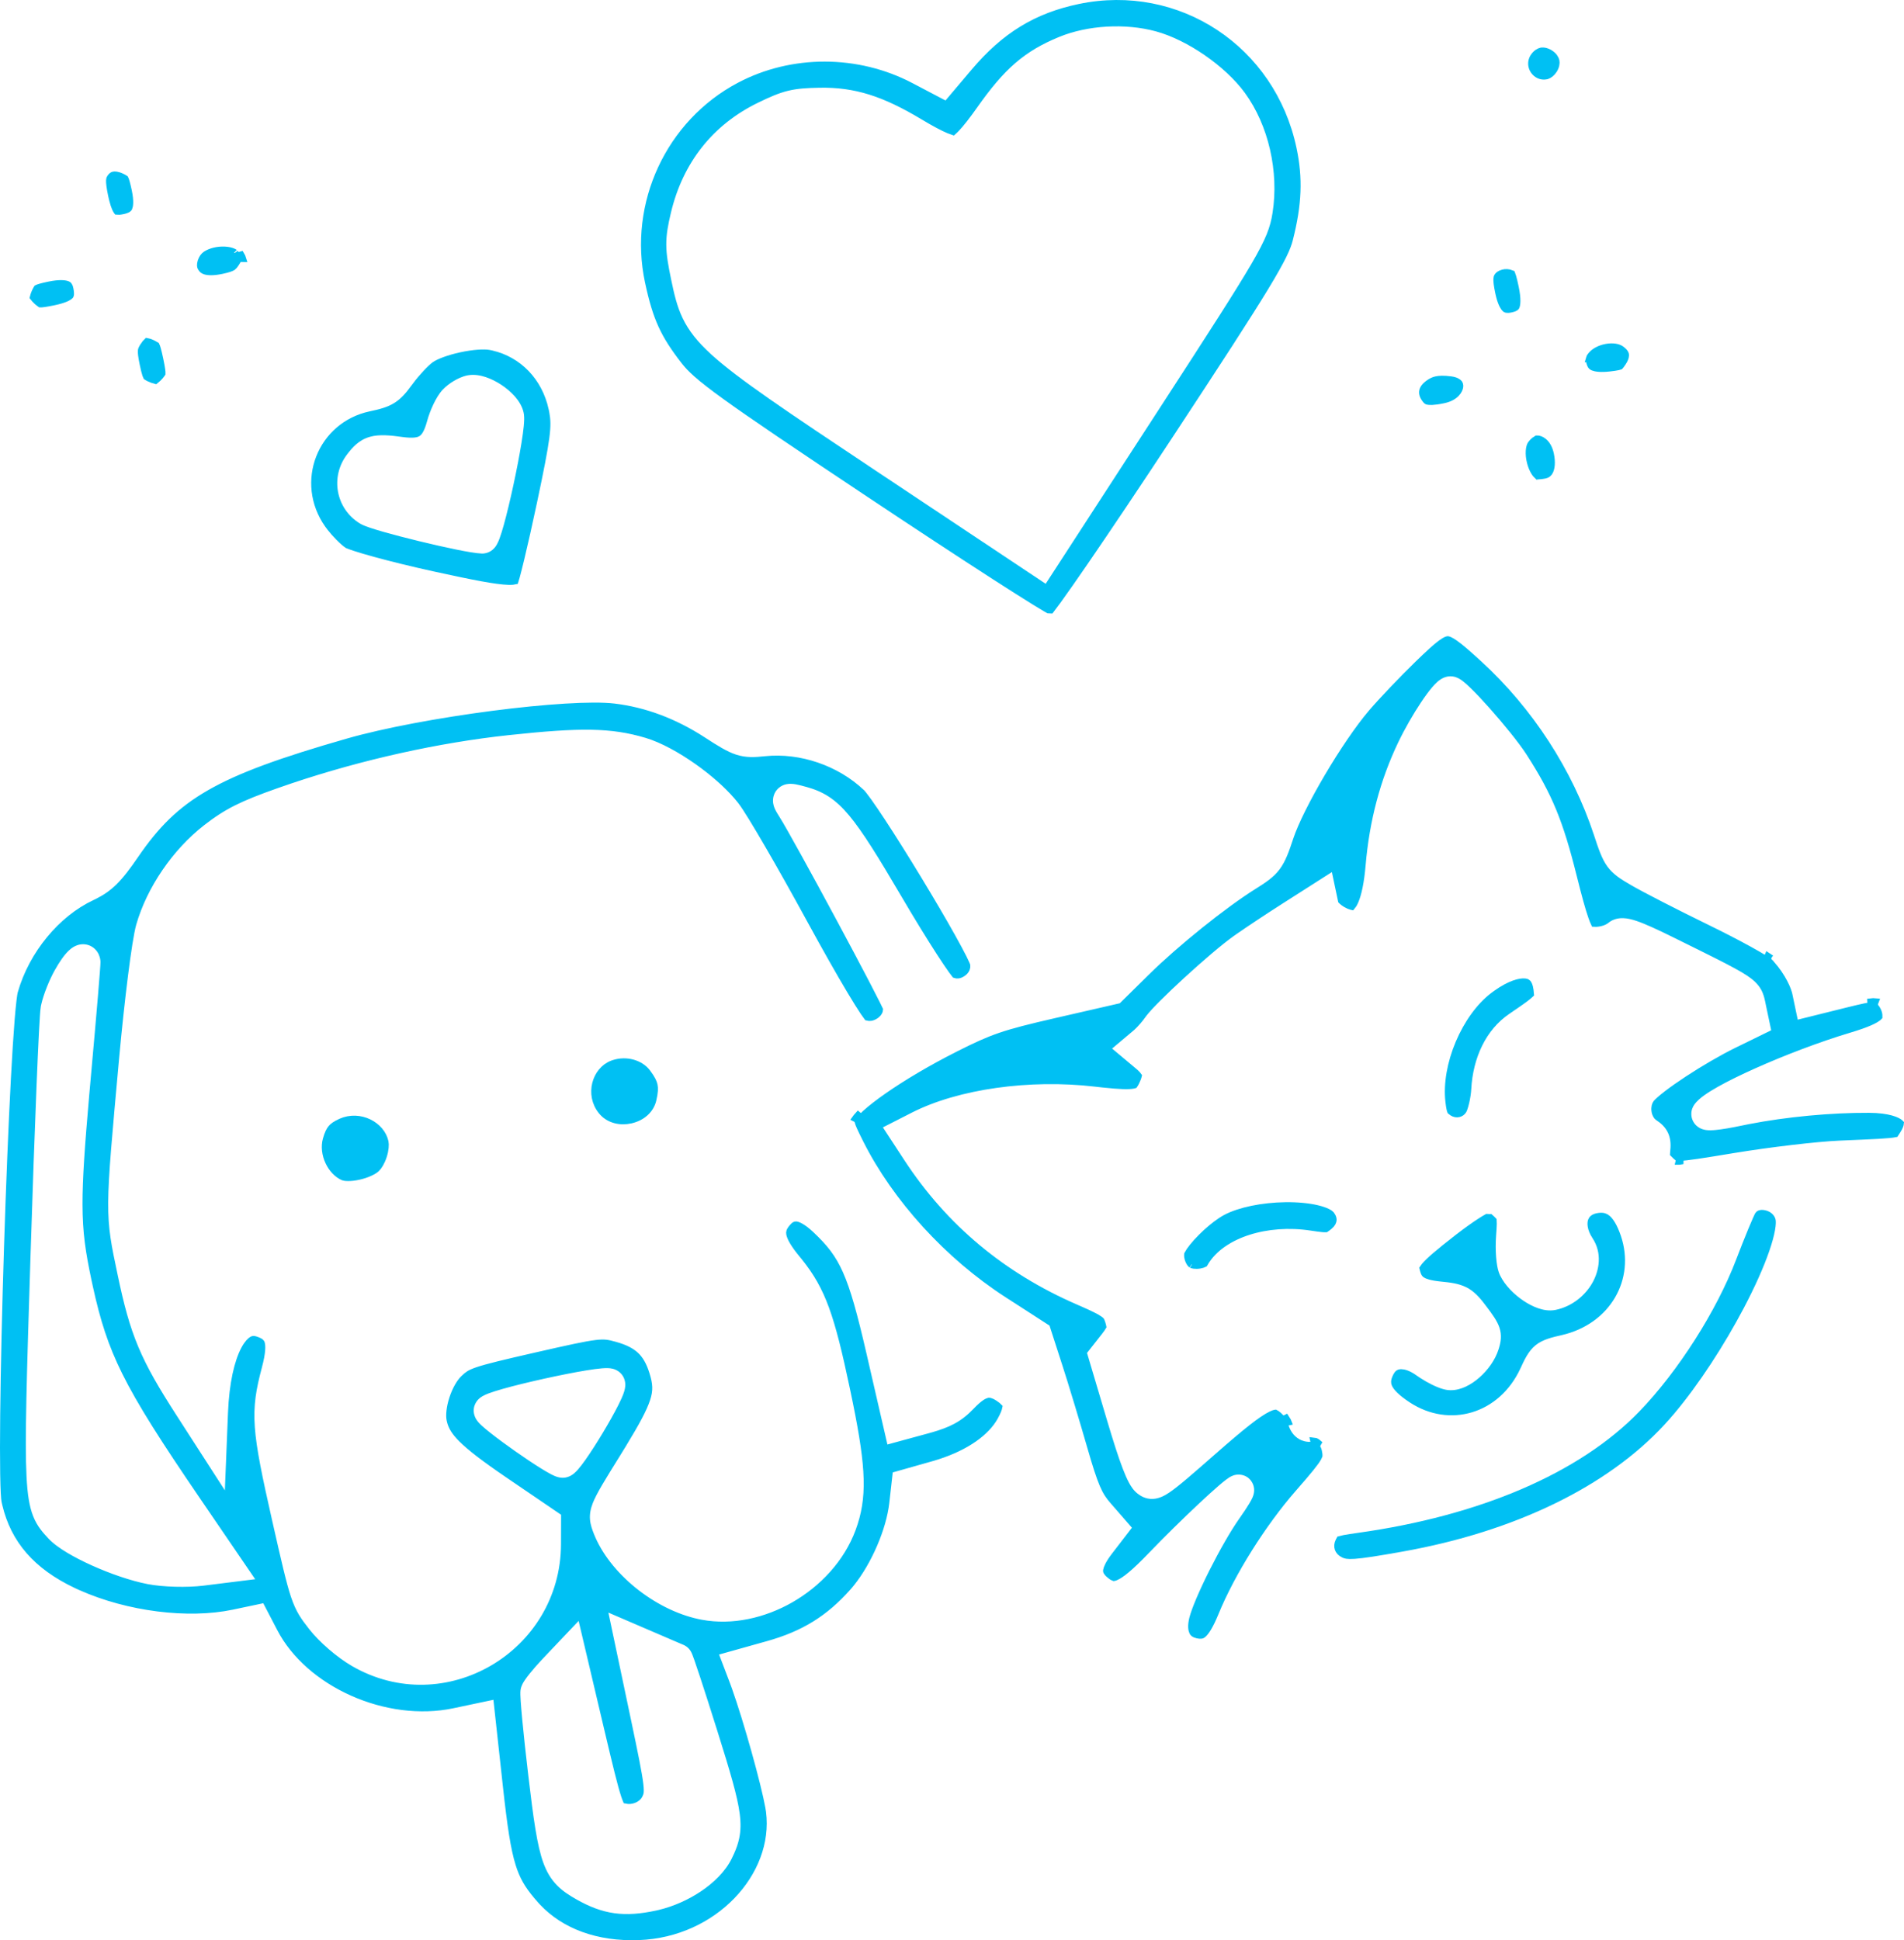 <svg preserveAspectRatio="none" width="100%" height="100%" overflow="visible" style="display: block;" viewBox="0 0 247.205 251.881" fill="none" xmlns="http://www.w3.org/2000/svg">
<g id="Subtract">
<path fill-rule="evenodd" clip-rule="evenodd" d="M45.138 96.372C49.981 94.984 57.158 93.662 63.945 92.78C70.815 91.887 76.909 91.498 79.711 91.831C83.641 92.299 87.514 93.734 91.218 96.14C92.876 97.217 94.154 98.028 95.405 98.437C96.828 98.903 98.062 98.808 99.384 98.669C103.771 98.209 108.584 99.853 111.824 102.934L111.849 102.957C111.86 102.97 111.876 102.988 111.896 103.01C111.943 103.065 112.007 103.142 112.09 103.247C112.254 103.454 112.46 103.729 112.705 104.07C113.196 104.755 113.806 105.655 114.499 106.711C115.883 108.82 117.557 111.491 119.188 114.178C120.819 116.865 122.395 119.55 123.586 121.683C124.183 122.753 124.674 123.664 125.022 124.36C125.196 124.709 125.325 124.982 125.411 125.182C125.445 125.262 125.465 125.318 125.479 125.354C125.508 125.581 125.426 125.895 125.103 126.176L124.942 126.3C124.551 126.565 124.233 126.564 124.032 126.489C123.929 126.359 123.787 126.171 123.607 125.919C123.202 125.352 122.664 124.554 122.029 123.572C120.763 121.613 119.154 118.997 117.515 116.206C114.425 110.944 112.383 107.644 110.641 105.557C109.741 104.479 108.857 103.642 107.872 103C106.875 102.351 105.884 101.971 104.867 101.689C104.358 101.547 103.854 101.412 103.438 101.336C103.231 101.298 102.942 101.255 102.629 101.255C102.395 101.255 101.789 101.272 101.168 101.637L101.044 101.715C100.164 102.298 99.858 103.215 99.86 103.941C99.862 104.508 100.041 104.956 100.123 105.15C100.212 105.358 100.326 105.572 100.443 105.773L100.781 106.319C101.615 107.62 104.936 113.656 108.141 119.617C109.727 122.566 111.26 125.452 112.406 127.652C112.98 128.753 113.452 129.673 113.784 130.338C113.944 130.66 114.065 130.91 114.147 131.085C114.136 131.231 114.056 131.459 113.772 131.69L113.612 131.806C113.206 132.068 112.86 132.08 112.641 132.014C112.533 131.872 112.386 131.667 112.2 131.39C111.767 130.744 111.189 129.821 110.49 128.652C109.096 126.323 107.271 123.108 105.244 119.39C103.336 115.888 101.391 112.432 99.794 109.682C98.244 107.013 96.914 104.82 96.286 104.004L96.281 103.997L96.019 103.668L96.015 103.664L95.748 103.345C94.378 101.751 92.509 100.146 90.611 98.804C88.465 97.286 86.037 95.93 83.957 95.311C79.365 93.944 75.304 93.942 66.047 94.933C56.869 95.915 46.898 98.133 37.693 101.224L35.862 101.854C31.084 103.539 28.989 104.56 26.187 106.742C22.043 109.969 18.625 114.957 17.209 119.899C16.898 120.983 16.511 123.541 16.129 126.553C15.735 129.665 15.317 133.513 14.968 137.353C14.052 147.443 13.576 152.534 13.548 156.04C13.518 159.715 13.98 161.757 14.786 165.607C15.592 169.46 16.327 172.256 17.488 175.024C18.644 177.783 20.184 180.419 22.489 183.995L29.631 195.078L30.101 183.426C30.258 179.551 30.937 176.776 31.782 175.193C32.2 174.41 32.564 174.095 32.746 173.989C32.816 173.949 32.859 173.936 32.895 173.933C32.933 173.929 32.999 173.93 33.117 173.968C33.546 174.102 33.731 174.22 33.808 174.286C33.835 174.309 33.85 174.325 33.86 174.341L33.882 174.398C33.973 174.682 34.031 175.479 33.523 177.389C32.771 180.22 32.372 182.324 32.586 185.31C32.788 188.133 33.537 191.722 34.858 197.554C36.037 202.759 36.684 205.605 37.294 207.435C37.987 209.512 38.697 210.452 39.752 211.803C41.116 213.549 43.456 215.56 45.429 216.706C57.812 223.892 73.295 214.788 73.338 200.465L73.35 196.382L73.13 196.233L66.042 191.408C62.874 189.251 61.051 187.832 59.981 186.762C59.062 185.842 58.717 185.2 58.545 184.577L58.481 184.311C58.37 183.789 58.433 182.777 58.822 181.581C59.207 180.398 59.77 179.466 60.242 179.013C60.564 178.704 60.743 178.559 60.934 178.441C61.13 178.319 61.433 178.167 62.025 177.966C63.286 177.539 65.404 177.032 69.626 176.068C73.957 175.079 76.066 174.616 77.397 174.458C77.957 174.391 78.32 174.383 78.652 174.419C78.973 174.453 79.286 174.529 79.748 174.657L79.749 174.658L79.824 174.678C81.184 175.056 81.972 175.501 82.497 175.994C83.012 176.476 83.459 177.178 83.839 178.392C84.055 179.082 84.166 179.595 84.182 180.075C84.198 180.547 84.123 181.016 83.927 181.613C83.518 182.865 82.618 184.562 80.837 187.481L80.022 188.805C78.171 191.783 77.02 193.627 76.504 194.939C76.204 195.703 76.031 196.484 76.107 197.346C76.176 198.113 76.438 198.78 76.597 199.195C77.657 201.959 79.739 204.505 82.172 206.486C84.614 208.474 87.589 210.04 90.624 210.688L91.023 210.768C95.152 211.532 99.48 210.524 103.095 208.462C106.83 206.331 110.023 202.952 111.557 198.805C113.146 194.509 112.941 190.515 111.232 182.076L110.87 180.327C108.825 170.625 107.664 167.122 104.483 163.158L104.48 163.154L104.173 162.779L103.765 162.269C102.908 161.158 102.64 160.514 102.58 160.172C102.56 160.059 102.56 159.984 102.59 159.893C102.625 159.788 102.711 159.621 102.939 159.362L103.067 159.229L103.068 159.229C103.201 159.101 103.273 159.072 103.293 159.065C103.303 159.062 103.308 159.059 103.354 159.065C103.559 159.093 104.171 159.304 105.239 160.307C107.023 161.982 108.066 163.3 108.984 165.363C109.961 167.557 110.819 170.641 112.04 175.951L114.846 188.146L120.648 186.566L120.651 186.565L121.14 186.428L121.144 186.428C122.277 186.101 123.252 185.75 124.136 185.276C125.187 184.712 125.998 184.034 126.794 183.201C127.755 182.194 128.233 181.995 128.38 181.96C128.401 181.955 128.43 181.945 128.512 181.965C128.614 181.99 128.803 182.063 129.117 182.268L129.119 182.27C129.408 182.458 129.561 182.595 129.637 182.674C129.608 182.82 129.504 183.205 129.08 183.96C128.022 185.846 125.542 187.743 121.688 188.98L120.894 189.22L115.771 190.672L115.448 190.764L114.967 195.042C114.592 198.367 112.706 202.733 110.47 205.509L110.252 205.773L110.029 206.031C107.04 209.389 103.938 211.315 99.413 212.58L92.701 214.459L94.248 218.523L94.556 219.362C95.304 221.464 96.248 224.537 97.084 227.52C97.93 230.543 98.611 233.282 98.874 234.749L98.96 235.284C99.953 243.013 92.71 250.998 82.951 251.364C77.609 251.565 73.303 249.905 70.49 246.929L70.223 246.636L69.707 246.039C68.575 244.688 67.935 243.601 67.428 241.979C66.796 239.957 66.361 237.073 65.793 231.887L64.559 220.616L64.498 220.067L58.746 221.28C54.561 222.162 49.903 221.514 45.782 219.676C41.654 217.835 38.264 214.891 36.451 211.408L34.625 207.903L34.451 207.566L30.139 208.475C24.437 209.677 16.642 208.709 10.499 205.968L9.912 205.699C4.734 203.249 1.879 199.861 0.789 195.301L0.689 194.856C0.666 194.745 0.631 194.416 0.6 193.816C0.569 193.231 0.542 192.421 0.524 191.376C0.491 189.385 0.493 186.751 0.525 183.679C0.59 177.537 0.773 169.698 1.023 161.856C1.273 154.014 1.588 146.184 1.913 140.062C2.076 136.999 2.242 134.378 2.401 132.401C2.481 131.412 2.559 130.601 2.632 129.985C2.668 129.677 2.701 129.433 2.732 129.248C2.747 129.155 2.76 129.084 2.77 129.035C2.774 129.016 2.777 129.004 2.783 128.982C2.784 128.977 2.784 128.971 2.785 128.967C4.233 123.872 8.021 119.327 12.349 117.298L12.355 117.296L12.768 117.095L12.776 117.09C13.76 116.591 14.617 116.008 15.481 115.158C16.412 114.241 17.294 113.069 18.346 111.533C20.95 107.728 23.445 105.207 27.261 103.019C31.184 100.769 36.587 98.822 45.138 96.372ZM81.394 223.177C82.386 227.888 82.866 230.26 83.028 231.645C83.106 232.314 83.086 232.587 83.07 232.695C83.065 232.733 83.06 232.759 83.046 232.799C83.03 232.846 82.999 232.918 82.936 233.045C82.838 233.246 82.591 233.466 82.235 233.596C81.949 233.7 81.635 233.728 81.346 233.663C81.291 233.531 81.213 233.332 81.117 233.039C80.675 231.688 80.065 229.198 78.922 224.351L75.4 209.413L70.079 215.02C69.45 215.683 68.85 216.372 68.381 216.958C68.148 217.248 67.928 217.539 67.749 217.803C67.651 217.945 67.397 218.314 67.236 218.755L67.233 218.764L67.23 218.772L67.176 218.937L67.17 218.956C67.073 219.299 67.067 219.613 67.065 219.663C67.06 219.788 67.061 219.914 67.064 220.028C67.069 220.256 67.083 220.535 67.103 220.841C67.144 221.46 67.214 222.292 67.306 223.266C67.491 225.221 67.769 227.815 68.098 230.581C68.762 236.179 69.231 239.669 70.064 241.97C70.517 243.22 71.111 244.235 71.959 245.102C72.768 245.93 73.707 246.514 74.627 247.034C76.305 247.981 77.915 248.622 79.702 248.87C81.477 249.116 83.255 248.95 85.235 248.529L85.241 248.528L85.632 248.44L85.639 248.438C87.656 247.954 89.613 247.069 91.261 245.967C92.987 244.813 94.572 243.287 95.445 241.514L95.751 240.868C96.047 240.21 96.306 239.514 96.467 238.736C96.685 237.676 96.694 236.603 96.534 235.379C96.235 233.074 95.276 229.859 93.635 224.63C92.776 221.891 91.972 219.387 91.369 217.559C91.069 216.648 90.815 215.894 90.627 215.358C90.534 215.094 90.449 214.862 90.38 214.686C90.348 214.603 90.304 214.493 90.256 214.388C90.235 214.342 90.187 214.24 90.118 214.123C90.102 214.096 90.076 214.052 90.041 213.999L89.906 213.816C89.902 213.81 89.89 213.794 89.883 213.786C89.868 213.767 89.848 213.744 89.824 213.716C89.775 213.662 89.708 213.591 89.623 213.515C89.495 213.402 89.324 213.272 89.109 213.16L88.879 213.053L88.621 212.944C88.448 212.87 88.209 212.768 87.92 212.645C87.343 212.397 86.57 212.065 85.743 211.709L78.302 208.51L81.394 223.177ZM10.794 122.081C10.125 122.08 9.611 122.321 9.328 122.483C9.023 122.658 8.778 122.864 8.595 123.036C7.925 123.665 7.274 124.644 6.69 125.681L6.682 125.692L6.674 125.707C5.952 126.995 5.179 128.913 4.871 130.276L4.868 130.284L4.815 130.538L4.813 130.547C4.754 130.858 4.716 131.37 4.684 131.837C4.646 132.383 4.604 133.11 4.558 133.993C4.466 135.76 4.358 138.184 4.24 141.085C4.003 146.888 3.726 154.626 3.466 162.9C2.964 178.835 2.709 187.087 2.944 191.697C3.061 194.006 3.308 195.669 3.84 197.015C4.407 198.45 5.227 199.33 5.939 200.09C6.599 200.794 7.529 201.443 8.459 202.001C9.428 202.582 10.558 203.159 11.739 203.691C14.081 204.744 16.798 205.698 19.081 206.142C21.095 206.534 24.327 206.616 26.475 206.348L34.006 205.41L26.422 194.301C21.292 186.787 18.295 182.097 16.312 178.096C14.488 174.414 13.501 171.269 12.549 166.927L12.358 166.042C11.601 162.448 11.218 160.005 11.212 156.34C11.206 153.116 11.492 148.947 12.081 142.231L12.831 133.81C12.977 132.144 13.107 130.631 13.214 129.351C13.321 128.071 13.406 127.017 13.462 126.269C13.49 125.897 13.512 125.592 13.525 125.369C13.532 125.259 13.537 125.153 13.54 125.065C13.541 125.028 13.543 124.966 13.543 124.901C13.543 124.87 13.543 124.819 13.54 124.758C13.539 124.742 13.537 124.693 13.53 124.622L13.488 124.358C13.42 124.036 13.259 123.496 12.821 123C12.309 122.419 11.577 122.083 10.794 122.081ZM70.532 178.498C68.575 178.931 66.615 179.409 65.133 179.828C64.404 180.035 63.731 180.244 63.22 180.44C62.981 180.532 62.668 180.662 62.382 180.831C62.254 180.907 61.983 181.073 61.723 181.347C61.544 181.536 60.792 182.384 61.06 183.655C61.159 184.125 61.369 184.46 61.449 184.583C61.554 184.745 61.662 184.876 61.739 184.966C61.897 185.147 62.073 185.318 62.228 185.461C62.545 185.752 62.95 186.088 63.386 186.431C64.267 187.127 65.414 187.969 66.566 188.779C67.719 189.589 68.91 190.39 69.885 190.998C70.369 191.3 70.831 191.575 71.222 191.783C71.414 191.884 71.628 191.992 71.84 192.08C71.963 192.132 72.407 192.321 72.942 192.344L72.954 192.345L72.964 192.344L73.159 192.344L73.171 192.345L73.183 192.343C73.724 192.317 74.124 192.128 74.3 192.035C74.541 191.909 74.726 191.766 74.842 191.67C75.077 191.476 75.279 191.259 75.43 191.086C75.745 190.726 76.091 190.265 76.432 189.783C77.124 188.803 77.943 187.521 78.707 186.247C79.471 184.974 80.214 183.657 80.743 182.601C81.002 182.084 81.244 181.566 81.407 181.122C81.485 180.912 81.583 180.615 81.638 180.293C81.665 180.137 81.702 179.862 81.674 179.534C81.652 179.282 81.569 178.726 81.162 178.184L81.154 178.172L80.988 177.975L80.969 177.954L80.949 177.935L80.784 177.778L80.773 177.768L80.763 177.759L80.581 177.62C80.159 177.324 79.759 177.228 79.636 177.199C79.384 177.14 79.157 177.123 79.011 177.116C78.71 177.101 78.393 177.117 78.118 177.139C77.549 177.185 76.832 177.284 76.057 177.41C74.491 177.665 72.49 178.064 70.532 178.498Z" fill="#00C0F3"/>
<path d="M187.957 83.091L187.981 83.094C188.06 83.11 188.318 83.19 188.87 83.576C189.612 84.096 190.552 84.926 191.961 86.213C198.556 92.239 203.71 100.176 206.473 108.552C207.04 110.272 207.495 111.686 208.278 112.768C209.141 113.963 210.298 114.626 211.483 115.321C213.025 116.226 217.607 118.573 221.648 120.542C223.639 121.512 225.578 122.517 227.089 123.351C227.846 123.769 228.481 124.135 228.954 124.425C229.219 124.588 229.394 124.706 229.501 124.779C229.554 124.815 229.591 124.841 229.612 124.856L229.614 124.858C230.163 125.381 230.77 126.154 231.279 127.005C231.739 127.775 232.037 128.466 232.171 128.948L232.219 129.141L233.024 132.984L239.899 131.275C241.931 130.77 242.779 130.6 243.236 130.58C243.249 130.579 243.261 130.58 243.271 130.579C243.286 130.59 243.305 130.602 243.327 130.617L243.329 130.62C243.343 130.633 243.367 130.656 243.395 130.689C243.455 130.759 243.528 130.858 243.602 130.978C243.764 131.24 243.842 131.46 243.859 131.54L243.899 131.772C243.91 131.865 243.909 131.924 243.908 131.958C243.896 131.971 243.88 131.99 243.855 132.012C243.678 132.172 243.345 132.386 242.736 132.653C242.132 132.918 241.282 133.225 240.095 133.58C236.078 134.781 231.46 136.55 227.696 138.234C225.815 139.075 224.105 139.914 222.77 140.666C222.105 141.041 221.496 141.415 220.992 141.776C220.552 142.09 219.955 142.556 219.549 143.15C219.373 143.407 219.086 143.925 219.092 144.637C219.098 145.444 219.473 146.083 219.902 146.485C220.273 146.834 220.659 146.991 220.862 147.061C221.088 147.139 221.29 147.176 221.426 147.195C221.906 147.263 222.428 147.229 222.806 147.193C223.663 147.111 224.854 146.907 226.235 146.616L227.182 146.424C231.986 145.49 237.722 144.945 242.649 144.967C243.937 144.973 244.876 145.117 245.531 145.3C246.197 145.486 246.538 145.704 246.67 145.833C246.678 145.841 246.683 145.849 246.688 145.854C246.681 145.941 246.63 146.227 246.299 146.737C246.152 146.964 246.097 147.052 246.04 147.141C245.68 147.212 245.053 147.28 243.868 147.348C242.673 147.417 241.066 147.48 238.82 147.577C235.833 147.705 229.674 148.436 225.08 149.193C220.88 149.886 219.045 150.178 218.061 150.204C217.946 150.207 217.863 150.204 217.807 150.202L217.607 150.033C217.469 149.91 217.381 149.822 217.327 149.765C217.33 149.718 217.333 149.655 217.342 149.575C217.42 148.888 217.474 147.939 217.077 146.989C216.651 145.974 215.892 145.375 215.298 144.987C215.195 144.919 214.982 144.675 214.917 144.199C214.854 143.741 214.977 143.407 215.093 143.255L215.106 143.241C215.249 143.069 215.669 142.674 216.445 142.076C217.176 141.513 218.101 140.863 219.134 140.184C221.207 138.821 223.618 137.409 225.624 136.43L230.183 134.202L230.533 134.032L229.727 130.208C229.653 129.857 229.52 129.006 229.089 128.231C228.606 127.364 227.888 126.757 227.084 126.224C226.237 125.662 224.97 124.98 223.088 124.029L220.995 122.982L217.468 121.237C215.349 120.19 213.78 119.468 212.633 119.082C212.065 118.891 211.434 118.722 210.8 118.698C210.121 118.672 209.242 118.805 208.477 119.443L208.415 119.49C208.23 119.612 207.868 119.76 207.417 119.811C207.265 119.828 207.133 119.829 207.028 119.823C206.945 119.647 206.837 119.384 206.704 119.003C206.329 117.935 205.863 116.253 205.204 113.609C203.413 106.416 201.978 102.903 198.626 97.698C197.598 96.102 195.581 93.639 193.813 91.649C192.916 90.64 192.035 89.698 191.321 89.002C190.971 88.66 190.616 88.333 190.295 88.08C190.142 87.96 189.928 87.8 189.683 87.664C189.561 87.597 189.363 87.496 189.115 87.419C188.93 87.361 188.524 87.253 188.011 87.314L187.785 87.352C187.005 87.516 186.462 87.995 186.288 88.148C186.018 88.387 185.761 88.665 185.535 88.932C185.077 89.472 184.574 90.167 184.074 90.916C183.07 92.423 181.956 94.346 181.087 96.158C178.714 101.111 177.305 106.454 176.806 112.294C176.611 114.569 176.273 116.065 175.887 116.962C175.728 117.333 175.588 117.531 175.506 117.627C175.492 117.624 175.477 117.622 175.462 117.618C175.269 117.566 175.019 117.462 174.765 117.311C174.572 117.198 174.418 117.081 174.307 116.982L174.211 116.888L173.266 112.402L166.195 116.916C164.245 118.161 161.819 119.767 160.393 120.756L160.391 120.757L159.847 121.138L159.844 121.141C158.291 122.249 155.711 124.472 153.442 126.552C152.293 127.606 151.188 128.656 150.295 129.55C149.562 130.283 148.853 131.028 148.409 131.605L148.402 131.615L148.237 131.839L148.234 131.845L148.229 131.851C147.928 132.287 147.38 132.907 147.014 133.252L146.87 133.383L143.612 136.127L147.179 139.117L147.394 139.305C147.593 139.489 147.691 139.611 147.737 139.676C147.735 139.684 147.735 139.693 147.733 139.703C147.707 139.819 147.635 140.046 147.448 140.429L147.438 140.45C147.34 140.648 147.273 140.751 147.239 140.799L147.113 140.832C146.542 140.941 145.474 140.923 143.177 140.679L142.13 140.562C133.704 139.588 124.326 140.856 118.143 144.006L114.403 145.912L113.906 146.164L117.001 150.895C122.555 159.385 130.12 165.697 139.652 169.827C141.569 170.657 142.36 171.06 142.757 171.353C142.829 171.407 142.867 171.442 142.885 171.46C142.897 171.472 142.901 171.478 142.901 171.478C142.904 171.483 142.946 171.546 143.028 171.809C143.093 172.015 143.121 172.143 143.136 172.218C143.084 172.308 142.96 172.505 142.678 172.865L140.579 175.535L140.653 175.782L143.253 184.533C144.081 187.321 144.748 189.391 145.31 190.851C145.589 191.579 145.866 192.215 146.148 192.737C146.398 193.198 146.789 193.836 147.394 194.3C147.725 194.554 148.532 195.148 149.725 195.089C150.712 195.041 151.528 194.556 152.085 194.184C153.255 193.401 155.079 191.812 158.131 189.132C161.894 185.827 163.848 184.29 165.059 183.702C165.321 183.575 165.477 183.529 165.555 183.513C165.563 183.511 165.571 183.51 165.578 183.509C165.63 183.535 165.753 183.607 165.966 183.786C166.123 183.918 166.332 184.147 166.511 184.408C166.595 184.531 166.654 184.635 166.69 184.708C166.698 184.725 166.703 184.739 166.707 184.749C166.847 185.37 167.144 186.184 167.834 186.825C168.64 187.574 169.664 187.796 170.604 187.635L170.605 187.636C170.63 187.649 170.668 187.672 170.718 187.712C170.91 187.865 171.068 188.112 171.12 188.358C171.215 188.811 171.211 188.925 171.209 188.951L171.208 188.954L171.203 188.975C171.193 189.007 171.166 189.075 171.102 189.193C170.753 189.833 169.922 190.853 167.854 193.218C163.903 197.737 159.851 204.182 157.746 209.337C157.005 211.15 156.476 211.869 156.159 212.136C156.074 212.207 156.035 212.226 155.98 212.237C155.906 212.252 155.756 212.258 155.444 212.188C155.229 212.139 155.107 212.075 155.036 212.02C155.002 211.994 154.973 211.965 154.949 211.934L154.886 211.827C154.79 211.626 154.663 211.104 154.902 210.141C155.173 209.044 156.151 206.728 157.469 204.103C158.761 201.531 160.23 198.957 161.342 197.39C161.868 196.648 162.33 195.951 162.647 195.419C162.794 195.173 162.962 194.877 163.082 194.599C163.114 194.524 163.278 194.16 163.321 193.703C163.335 193.552 163.42 192.721 162.824 191.93C162.101 190.972 161.084 190.885 160.506 190.949L160.287 190.983C159.757 191.094 159.355 191.364 159.297 191.401C159.138 191.502 158.983 191.616 158.848 191.719C158.572 191.93 158.243 192.203 157.889 192.508C157.175 193.124 156.256 193.96 155.249 194.904C153.233 196.795 150.795 199.186 148.813 201.252C147.736 202.375 146.903 203.168 146.248 203.717C145.589 204.271 145.133 204.556 144.812 204.689C144.699 204.735 144.639 204.746 144.616 204.749C144.581 204.738 144.425 204.678 144.114 204.417C143.854 204.199 143.763 204.065 143.733 204.004C143.72 203.979 143.717 203.966 143.717 203.964C143.717 203.961 143.716 203.957 143.717 203.932L143.728 203.846C143.773 203.602 143.979 203.027 144.774 201.994L147.61 198.312L144.559 194.808C143.551 193.65 143.075 192.769 141.632 187.747L141.631 187.745L140.837 185.028L140.836 185.026L139.966 182.117C139.674 181.155 139.388 180.218 139.124 179.365L139.124 179.363L138.415 177.12L138.413 177.116L136.685 171.767L130.823 167.983C123.117 163.008 116.361 155.589 112.516 147.943C112.13 147.174 111.879 146.656 111.717 146.293C111.578 145.984 111.513 145.805 111.481 145.691C111.495 145.646 111.52 145.576 111.561 145.47C111.583 145.439 111.623 145.387 111.686 145.313C111.816 145.159 112.047 144.909 112.429 144.561C113.117 143.937 114.089 143.179 115.301 142.335C117.72 140.652 120.936 138.738 124.369 137.004L124.509 136.932C126.717 135.819 128.174 135.143 129.889 134.557C131.646 133.956 133.684 133.444 137.087 132.663L145.503 130.732L145.642 130.699L145.743 130.599L146.145 130.2L146.147 130.201L149.475 126.917C153.264 123.179 159.421 118.235 163.27 115.824C164.552 115.021 165.691 114.292 166.554 113.134C167.378 112.025 167.839 110.665 168.382 109.03C169.003 107.159 170.546 104.075 172.452 100.846C174.343 97.642 176.457 94.523 178.117 92.576C179.414 91.054 182.145 88.183 184.153 86.238C185.502 84.931 186.398 84.095 187.107 83.571C187.453 83.316 187.678 83.194 187.812 83.137C187.878 83.109 187.919 83.098 187.94 83.094C187.949 83.091 187.957 83.091 187.957 83.091Z" fill="#00C0F3"/>
<path d="M228.316 157.755C228.35 157.695 228.521 157.483 229.083 157.608C229.654 157.736 229.975 158.103 230.046 158.439C230.065 158.528 230.094 158.889 229.962 159.634C229.837 160.336 229.598 161.217 229.238 162.258C228.52 164.338 227.385 166.872 225.966 169.571C223.464 174.329 220.187 179.391 217.016 183.158L216.382 183.894L215.715 184.635C208.444 192.498 196.597 198.343 181.988 200.941C178.734 201.519 176.962 201.798 175.847 201.873C175.346 201.907 175.055 201.893 174.868 201.865C174.695 201.838 174.596 201.797 174.468 201.737C174.099 201.566 173.881 201.31 173.787 201.04C173.693 200.77 173.707 200.44 173.884 200.089L173.985 199.903C174.091 199.873 174.256 199.832 174.511 199.783C174.967 199.695 175.577 199.604 176.451 199.481C192.178 197.272 205.297 191.76 213.193 183.596C218.262 178.354 223.309 170.443 225.879 163.702C226.423 162.273 226.985 160.862 227.447 159.742C227.679 159.182 227.882 158.704 228.045 158.338C228.125 158.156 228.194 158.009 228.246 157.898C228.274 157.841 228.293 157.801 228.306 157.775L228.316 157.755Z" fill="#00C0F3"/>
<path d="M170.634 187.125C170.671 187.128 170.811 187.147 171.031 187.323C171.044 187.333 171.055 187.344 171.067 187.354C171.045 187.397 171.021 187.43 171.001 187.453C170.931 187.533 170.853 187.57 170.84 187.576C170.796 187.597 170.757 187.606 170.755 187.607C170.747 187.609 170.741 187.609 170.737 187.61L170.634 187.125Z" fill="#00C0F3"/>
<path d="M193.35 158.11C193.383 158.111 193.417 158.11 193.452 158.109C193.515 158.162 193.582 158.221 193.648 158.286L193.825 158.47C193.831 158.547 193.837 158.674 193.834 158.873C193.831 159.048 193.821 159.253 193.807 159.501L193.747 160.387C193.676 161.342 193.681 162.347 193.749 163.219C193.782 163.655 193.835 164.09 193.909 164.487C193.976 164.842 194.09 165.335 194.312 165.793C195.007 167.222 196.287 168.446 197.481 169.254C198.102 169.675 198.796 170.05 199.508 170.299C200.169 170.531 201.104 170.747 202.086 170.54C204.365 170.06 206.178 168.554 207.18 166.784C208.166 165.042 208.577 162.592 207.192 160.484C206.523 159.465 206.574 158.771 206.664 158.508C206.7 158.405 206.762 158.298 206.883 158.206C207.006 158.111 207.222 158.006 207.601 157.959C207.888 157.924 208.089 157.942 208.242 157.985C208.392 158.027 208.523 158.102 208.66 158.22C209.008 158.519 209.497 159.195 209.975 160.612C211.771 165.945 208.683 171.44 202.67 172.835C201.497 173.106 200.124 173.387 199.061 174.246C197.996 175.107 197.438 176.391 196.932 177.477C194.316 183.087 188.208 184.84 183.333 181.658C181.844 180.685 181.331 180.033 181.175 179.689C181.129 179.587 181.103 179.494 181.112 179.363C181.122 179.224 181.175 179.01 181.341 178.677L181.36 178.64C181.455 178.453 181.54 178.368 181.601 178.325C181.659 178.285 181.726 178.262 181.825 178.252L181.939 178.248C182.243 178.255 182.815 178.387 183.599 178.95L183.609 178.957L184.105 179.296L184.115 179.303C184.639 179.644 185.191 179.957 185.71 180.212C186.305 180.504 187.17 180.879 187.972 180.96L187.983 180.96L187.995 180.962L188.312 180.979L188.322 180.979L188.333 180.979C189.165 180.988 189.918 180.745 190.504 180.473C191.2 180.149 191.849 179.698 192.413 179.202C193.508 178.238 194.564 176.856 195.046 175.312L195.047 175.307L195.133 175.023L195.134 175.017C195.344 174.288 195.528 173.329 195.155 172.198C194.834 171.223 194.127 170.284 193.44 169.371C192.757 168.462 192.036 167.527 190.999 166.889L190.787 166.765L190.572 166.654C189.492 166.121 188.305 165.991 187.141 165.876C185.759 165.74 185.274 165.516 185.113 165.403C185.078 165.379 185.047 165.355 185.003 165.281C184.964 165.213 184.913 165.099 184.86 164.904L184.807 164.68C184.805 164.673 184.804 164.666 184.802 164.659C184.836 164.606 184.895 164.521 184.996 164.4C185.569 163.717 186.775 162.681 189.304 160.713C190.425 159.842 191.506 159.075 192.332 158.547C192.64 158.35 192.893 158.201 193.085 158.095C193.173 158.101 193.262 158.108 193.35 158.11Z" fill="#00C0F3"/>
<path d="M166.943 184.158C167.029 184.286 167.095 184.399 167.138 184.489C167.157 184.526 167.168 184.553 167.175 184.571L166.692 184.672C166.691 184.663 166.688 184.646 166.686 184.626C166.686 184.614 166.684 184.579 166.689 184.534C166.692 184.512 166.698 184.467 166.719 184.414C166.737 184.367 166.787 184.259 166.908 184.179C166.919 184.171 166.931 184.164 166.943 184.158Z" fill="#00C0F3"/>
<path d="M159.162 158.171C160.935 157.223 163.907 156.608 166.909 156.57C168.469 156.551 169.896 156.691 171.008 156.956C171.6 157.097 172.018 157.253 172.3 157.39C172.592 157.532 172.712 157.64 172.734 157.666L172.828 157.782C173.021 158.048 173.048 158.264 173.035 158.405C173.02 158.57 172.928 158.843 172.568 159.138L172.553 159.149C172.314 159.345 172.193 159.432 172.128 159.474C172.065 159.477 171.94 159.478 171.718 159.458C171.548 159.443 171.348 159.419 171.103 159.386L170.214 159.257C167.371 158.825 164.497 159.054 162.062 159.834C159.765 160.569 157.519 161.913 156.32 164.022C156.211 164.077 156.023 164.146 155.769 164.188C155.499 164.233 155.232 164.235 155.013 164.205C154.901 164.189 154.822 164.168 154.773 164.152C154.721 164.134 154.707 164.123 154.721 164.132C154.652 164.086 154.435 163.862 154.307 163.431C154.243 163.218 154.232 163.055 154.236 162.949C154.238 162.896 154.244 162.858 154.248 162.837L154.248 162.833C154.495 162.362 155.119 161.547 156.045 160.626C156.839 159.835 157.716 159.102 158.496 158.577L158.824 158.366L159.162 158.171Z" fill="#00C0F3"/>
<path d="M218.086 150.703C218.082 150.704 218.077 150.704 218.073 150.704L218.069 150.704C218.075 150.68 218.082 150.658 218.085 150.636C218.087 150.658 218.087 150.68 218.086 150.703Z" fill="#00C0F3"/>
<path d="M194.274 129.046C196.102 127.738 197.38 127.463 197.968 127.523C198.096 127.537 198.172 127.562 198.215 127.583C198.256 127.603 198.283 127.625 198.307 127.652C198.362 127.712 198.533 127.943 198.609 128.548C198.639 128.781 198.654 128.936 198.662 129.039C198.548 129.147 198.347 129.322 197.997 129.585C197.863 129.685 197.717 129.792 197.556 129.907L197.028 130.278L195.672 131.208C192.48 133.38 190.749 137.187 190.521 141.353C190.492 141.883 190.395 142.522 190.258 143.104C190.185 143.414 190.112 143.658 190.052 143.834C190.022 143.922 189.995 143.991 189.974 144.042C189.963 144.067 189.955 144.087 189.948 144.101C189.944 144.111 189.941 144.117 189.939 144.119C189.701 144.531 189.122 144.721 188.592 144.375C188.472 144.296 188.412 144.248 188.385 144.224C188.347 144.13 188.257 143.834 188.159 142.958C187.906 140.716 188.381 138.005 189.467 135.433C190.553 132.859 192.15 130.658 193.901 129.322L194.274 129.046Z" fill="#00C0F3"/>
<path d="M243.215 130.08C243.31 130.076 243.367 130.08 243.399 130.083L243.224 130.542C243.218 130.54 243.211 130.537 243.204 130.534C243.193 130.528 243.159 130.51 243.121 130.48C243.103 130.466 243.065 130.434 243.028 130.385C242.997 130.343 242.936 130.245 242.931 130.105C243.038 130.092 243.131 130.084 243.215 130.08Z" fill="#00C0F3"/>
<path d="M229.94 124.477L229.597 124.841C229.594 124.838 229.587 124.83 229.578 124.821C229.573 124.816 229.564 124.807 229.554 124.795C229.548 124.787 229.524 124.756 229.5 124.712C229.487 124.686 229.459 124.612 229.448 124.565C229.441 124.49 229.478 124.319 229.535 124.202C229.835 124.395 229.946 124.482 229.94 124.477Z" fill="#00C0F3"/>
<path d="M111.426 144.849C111.477 144.889 111.521 144.936 111.552 144.992C111.61 145.097 111.614 145.194 111.615 145.227C111.615 145.269 111.61 145.303 111.607 145.32C111.602 145.354 111.594 145.379 111.591 145.389C111.587 145.4 111.583 145.41 111.581 145.416L111.145 145.191C111.186 145.134 111.271 145.02 111.426 144.849Z" fill="#00C0F3"/>
<path d="M79.682 138.108C81.357 137.551 83.132 138.133 83.969 139.234C84.603 140.069 84.803 140.54 84.878 140.896C84.953 141.254 84.96 141.767 84.715 142.79C84.413 144.055 83.336 145.024 81.877 145.349C80.513 145.654 79.185 145.309 78.333 144.421L78.152 144.215C76.439 142.098 77.363 138.99 79.513 138.169L79.682 138.108Z" fill="#00C0F3"/>
<path d="M44.283 145.696C46.717 144.612 49.496 146.124 49.946 148.259C50.015 148.586 49.991 149.255 49.728 150.066C49.467 150.874 49.091 151.442 48.831 151.681C48.488 151.996 47.655 152.422 46.566 152.663C46.009 152.787 45.543 152.828 45.194 152.826C44.827 152.824 44.633 152.775 44.593 152.758C43.822 152.428 43.14 151.705 42.717 150.798C42.295 149.894 42.157 148.86 42.408 147.947C42.635 147.123 42.856 146.74 43.052 146.508C43.243 146.282 43.56 146.019 44.283 145.696Z" fill="#00C0F3"/>
<path fill-rule="evenodd" clip-rule="evenodd" d="M96.019 11.197C102.827 7.59 111.314 7.593 118.235 11.233L122.881 13.674L126.512 9.382C130.511 4.654 134.612 2.17 140.161 1.01C152.912 -1.655 165.116 6.375 167.845 19.32C168.648 23.131 168.539 26.464 167.361 31.088C167.102 32.106 166.509 33.511 164.226 37.271C161.966 40.993 158.189 46.808 151.76 56.577C147.617 62.873 143.739 68.65 140.832 72.884C139.377 75.003 138.172 76.724 137.303 77.926C136.926 78.447 136.62 78.854 136.391 79.15C136.302 79.15 136.223 79.145 136.157 79.136C136.082 79.094 135.982 79.04 135.858 78.967C135.498 78.759 134.993 78.454 134.35 78.056C133.067 77.263 131.288 76.135 129.14 74.751C124.846 71.985 119.108 68.22 112.963 64.127C103.246 57.655 97.62 53.862 94.177 51.373C90.731 48.882 89.659 47.825 88.897 46.848C87.509 45.066 86.619 43.676 85.944 42.193C85.265 40.7 84.757 39.009 84.235 36.573C82.073 26.463 86.935 16.01 96.019 11.197ZM102.194 11.302C100.92 11.613 99.746 12.134 98.234 12.867C92.201 15.791 88.21 20.845 86.628 27.474C86.245 29.078 86 30.349 86.007 31.767C86.014 33.151 86.262 34.552 86.653 36.417C87.029 38.216 87.4 39.903 88.185 41.534C88.998 43.221 90.179 44.707 91.982 46.356C95.454 49.531 101.739 53.739 113.508 61.574L135.91 76.485L151.058 53.15C157.446 43.309 160.938 37.887 162.885 34.552C164.874 31.147 165.407 29.658 165.713 27.718C166.577 22.251 165.19 16.092 162.036 11.77C160.695 9.932 158.763 8.183 156.723 6.772C154.683 5.362 152.372 4.175 150.191 3.584C146.138 2.484 141.122 2.766 137.304 4.34C135.073 5.26 133.228 6.307 131.474 7.826C129.749 9.321 128.199 11.197 126.465 13.655C125.467 15.071 124.704 16.035 124.129 16.644C123.97 16.813 123.836 16.938 123.732 17.031C123.599 16.988 123.429 16.928 123.218 16.839C122.451 16.517 121.371 15.947 119.897 15.062C114.866 12.039 111.096 10.795 106.367 10.889C104.734 10.921 103.475 10.99 102.194 11.302Z" fill="#00C0F3"/>
<path d="M199.547 57.029C199.907 57.012 200.909 57.344 201.254 58.983C201.482 60.065 201.347 60.773 201.176 61.136C201.038 61.43 200.86 61.568 200.558 61.63C200.259 61.691 199.933 61.73 199.672 61.739C199.665 61.739 199.657 61.738 199.65 61.739C199.419 61.53 199.026 61.015 198.77 60.081C198.609 59.491 198.568 58.965 198.596 58.546C198.625 58.115 198.724 57.837 198.804 57.713C198.893 57.577 199.077 57.371 199.308 57.191C199.406 57.114 199.489 57.061 199.547 57.029Z" fill="#00C0F3"/>
<path d="M208.558 45.141C209.438 44.981 210.081 45.149 210.367 45.335L210.548 45.462C210.916 45.745 210.978 45.955 210.992 46.025C211.009 46.112 211.037 46.423 210.657 47.007C210.462 47.307 210.352 47.444 210.3 47.501C210.246 47.521 210.081 47.575 209.633 47.641L208.943 47.729C207.776 47.859 207.168 47.743 206.885 47.634L206.783 47.588C206.716 47.553 206.668 47.517 206.621 47.451C206.581 47.394 206.531 47.3 206.484 47.139L206.439 46.955C206.371 46.636 206.401 46.533 206.403 46.523L206.402 46.523C206.406 46.507 206.437 46.389 206.663 46.118L206.664 46.117C207.01 45.703 207.694 45.298 208.558 45.141Z" fill="#00C0F3"/>
<path d="M186.466 49.356C186.852 49.267 187.412 49.234 188.345 49.355C189.043 49.445 189.297 49.68 189.37 49.766C189.444 49.853 189.498 49.98 189.478 50.184C189.438 50.588 189.001 51.52 187.423 51.853C186.058 52.14 185.534 52.088 185.35 52.036C185.317 52.026 185.298 52.022 185.256 51.985C185.212 51.947 185.141 51.873 185.041 51.726L184.931 51.553L184.87 51.444C184.741 51.187 184.711 50.947 184.767 50.724C184.823 50.498 184.98 50.234 185.321 49.957L185.503 49.817C185.864 49.553 186.161 49.426 186.466 49.356Z" fill="#00C0F3"/>
<path fill-rule="evenodd" clip-rule="evenodd" d="M59.867 46.225C61.499 45.872 62.873 45.805 63.487 45.922L63.823 45.993C67.273 46.791 69.941 49.503 70.752 53.262L70.824 53.619C71.145 55.307 71.021 56.709 69.219 65.209C68.632 67.978 68.047 70.569 67.581 72.508C67.347 73.48 67.146 74.274 66.992 74.838C66.928 75.07 66.875 75.248 66.835 75.377C66.742 75.399 66.499 75.442 65.994 75.425C64.432 75.373 61.694 74.853 56.385 73.689C53.571 73.072 50.836 72.399 48.708 71.814C47.641 71.522 46.747 71.257 46.079 71.037C45.528 70.856 45.258 70.746 45.142 70.697C44.933 70.56 44.515 70.218 43.995 69.686C43.608 69.292 43.23 68.861 42.915 68.457L42.623 68.064C38.789 62.609 41.688 55.243 48.13 53.885C49.339 53.63 50.496 53.356 51.532 52.692C52.439 52.11 53.094 51.325 53.717 50.488L53.722 50.492L54.002 50.106C54.398 49.562 54.893 48.979 55.356 48.485C55.827 47.983 56.238 47.602 56.464 47.441C56.963 47.085 58.233 46.579 59.867 46.225ZM60.541 48.252C59.846 48.399 59.178 48.721 58.666 49.026C58.137 49.341 57.564 49.764 57.101 50.261C56.574 50.825 56.138 51.606 55.827 52.254C55.491 52.955 55.178 53.765 54.969 54.54C54.604 55.897 54.272 56.144 54.212 56.184C54.144 56.229 53.766 56.436 52.341 56.239C50.766 56.022 49.244 55.849 47.91 56.221C46.327 56.662 45.399 57.726 44.664 58.691C42.267 61.835 43.078 66.305 46.458 68.38C46.884 68.642 47.463 68.846 47.858 68.98C48.344 69.144 48.945 69.326 49.605 69.516C50.932 69.895 52.591 70.326 54.263 70.733C55.937 71.141 57.648 71.529 59.082 71.822C60.426 72.096 61.76 72.335 62.532 72.36C63.635 72.395 64.308 71.735 64.467 71.573C64.704 71.331 64.854 71.088 64.93 70.957C65.091 70.678 65.215 70.376 65.305 70.142C65.495 69.642 65.693 68.992 65.889 68.29C66.287 66.864 66.736 64.979 67.148 63.069C67.561 61.156 67.944 59.176 68.204 57.555C68.334 56.748 68.438 56 68.498 55.381C68.528 55.073 68.55 54.769 68.555 54.49C68.559 54.313 68.56 54.052 68.525 53.768L68.477 53.479C68.267 52.484 67.7 51.675 67.204 51.114C66.675 50.516 66.034 49.984 65.381 49.551C64.727 49.118 63.987 48.736 63.23 48.484C62.567 48.263 61.669 48.066 60.73 48.217L60.718 48.219L60.552 48.25L60.541 48.252Z" fill="#00C0F3"/>
<path d="M195.137 35.493C195.464 35.405 195.852 35.407 196.235 35.568C196.265 35.646 196.309 35.766 196.362 35.947C196.455 36.269 196.558 36.703 196.686 37.312C197.021 38.902 196.888 39.574 196.8 39.781C196.783 39.821 196.776 39.836 196.734 39.867C196.673 39.912 196.52 39.995 196.17 40.069C195.844 40.137 195.674 40.124 195.592 40.107C195.527 40.092 195.499 40.073 195.464 40.042C195.329 39.921 195.022 39.518 194.746 38.468L194.631 37.977C194.422 36.986 194.382 36.483 194.396 36.202C194.402 36.097 194.414 36.043 194.424 36.011C194.434 35.982 194.449 35.949 194.488 35.888C194.571 35.761 194.793 35.585 195.137 35.493Z" fill="#00C0F3"/>
<path d="M19.109 44.387C19.215 44.405 19.454 44.467 19.881 44.678L19.884 44.68C20.077 44.775 20.179 44.837 20.23 44.87C20.301 45.016 20.441 45.414 20.701 46.648C20.96 47.878 20.993 48.3 20.987 48.463C20.977 48.479 20.965 48.501 20.947 48.526L20.747 48.779C20.585 48.974 20.371 49.178 20.169 49.338C19.919 49.273 19.642 49.173 19.415 49.06C19.212 48.96 19.11 48.896 19.061 48.863C19.018 48.776 18.938 48.568 18.81 48.047L18.638 47.283C18.405 46.176 18.382 45.746 18.402 45.528C18.408 45.468 18.416 45.422 18.445 45.35C18.477 45.268 18.542 45.141 18.678 44.932L18.678 44.931C18.881 44.619 19.027 44.461 19.109 44.387Z" fill="#00C0F3"/>
<path d="M200.197 6.667C200.424 6.648 200.736 6.699 201.069 6.877L201.238 6.977C201.687 7.271 201.915 7.649 201.972 7.917C202.028 8.185 201.971 8.622 201.678 9.073C201.421 9.468 201.103 9.69 200.852 9.776L200.75 9.804C199.472 10.074 198.399 8.586 199.161 7.413L199.161 7.412C199.457 6.956 199.851 6.733 200.092 6.683L200.197 6.667Z" fill="#00C0F3"/>
<path d="M26.737 33.102C27.321 32.709 28.241 32.468 29.163 32.513C29.653 32.537 29.992 32.63 30.205 32.719C30.438 32.816 30.492 32.894 30.464 32.856L30.647 33.114L30.653 33.121L30.654 33.122C30.798 33.334 30.875 33.476 30.917 33.56C30.916 33.562 30.916 33.564 30.915 33.566C30.866 33.675 30.768 33.861 30.579 34.153C30.397 34.433 30.286 34.546 30.208 34.605L30.138 34.65C29.986 34.74 29.657 34.881 28.782 35.066C27.622 35.31 26.966 35.241 26.637 35.133C26.431 35.066 26.299 34.973 26.174 34.761L26.109 34.642C26.107 34.638 26.102 34.622 26.095 34.593C26.088 34.559 26.081 34.511 26.079 34.451C26.076 34.33 26.092 34.163 26.157 33.955C26.286 33.543 26.53 33.24 26.737 33.102Z" fill="#00C0F3"/>
<path d="M6.341 37.058C7.791 36.753 8.486 36.88 8.739 36.986C8.811 37.016 8.843 37.04 8.874 37.079C8.913 37.13 8.978 37.246 9.033 37.51C9.126 37.948 9.115 38.175 9.097 38.278C9.09 38.321 9.081 38.339 9.079 38.342C9.079 38.342 9.076 38.346 9.074 38.35C9.005 38.429 8.665 38.718 7.546 39.007L7.017 39.13C5.818 39.383 5.408 39.413 5.254 39.407C5.239 39.397 5.219 39.385 5.195 39.369L4.944 39.17L4.772 39.016C4.629 38.879 4.491 38.724 4.376 38.578C4.424 38.393 4.491 38.192 4.567 38.008L4.655 37.814L4.802 37.538C4.822 37.504 4.838 37.478 4.85 37.46C4.959 37.406 5.292 37.279 6.341 37.058Z" fill="#00C0F3"/>
<path d="M31.25 33.127C31.374 33.335 31.419 33.451 31.436 33.507L30.953 33.493C30.955 33.476 30.957 33.452 30.964 33.425C30.977 33.383 31.051 33.245 31.13 33.164C31.166 33.147 31.207 33.135 31.25 33.127Z" fill="#00C0F3"/>
<path d="M14.759 22.775C14.887 22.749 15.236 22.734 15.843 23.034C16.044 23.134 16.146 23.198 16.195 23.231C16.253 23.349 16.384 23.697 16.615 24.79C16.916 26.217 16.764 26.802 16.686 26.966C16.672 26.997 16.656 27.031 16.587 27.079C16.525 27.123 16.409 27.185 16.2 27.245L15.958 27.305C15.533 27.395 15.317 27.391 15.228 27.381C15.217 27.366 15.203 27.348 15.188 27.325C15.144 27.258 15.084 27.153 15.016 26.996C14.913 26.759 14.793 26.413 14.668 25.917L14.541 25.369C14.31 24.272 14.259 23.727 14.271 23.42C14.276 23.31 14.288 23.259 14.297 23.23C14.306 23.204 14.319 23.173 14.362 23.107C14.455 22.963 14.536 22.887 14.595 22.845C14.652 22.805 14.704 22.786 14.759 22.775Z" fill="#00C0F3"/>
<path fill-rule="evenodd" clip-rule="evenodd" d="M45.138 96.372C49.981 94.984 57.158 93.662 63.945 92.78C70.815 91.887 76.909 91.498 79.711 91.831C83.641 92.299 87.514 93.734 91.218 96.14C92.876 97.217 94.154 98.028 95.405 98.437C96.828 98.903 98.062 98.808 99.384 98.669C103.771 98.209 108.584 99.853 111.824 102.934L111.849 102.957C111.86 102.97 111.876 102.988 111.896 103.01C111.943 103.065 112.007 103.142 112.09 103.247C112.254 103.454 112.46 103.729 112.705 104.07C113.196 104.755 113.806 105.655 114.499 106.711C115.883 108.82 117.557 111.491 119.188 114.178C120.819 116.865 122.395 119.55 123.586 121.683C124.183 122.753 124.674 123.664 125.022 124.36C125.196 124.709 125.325 124.982 125.411 125.182C125.445 125.262 125.465 125.318 125.479 125.354C125.508 125.581 125.426 125.895 125.103 126.176L124.942 126.3C124.551 126.565 124.233 126.564 124.032 126.489C123.929 126.359 123.787 126.171 123.607 125.919C123.202 125.352 122.664 124.554 122.029 123.572C120.763 121.613 119.154 118.997 117.515 116.206C114.425 110.944 112.383 107.644 110.641 105.557C109.741 104.479 108.857 103.642 107.872 103C106.875 102.351 105.884 101.971 104.867 101.689C104.358 101.547 103.854 101.412 103.438 101.336C103.231 101.298 102.942 101.255 102.629 101.255C102.395 101.255 101.789 101.272 101.168 101.637L101.044 101.715C100.164 102.298 99.858 103.215 99.86 103.941C99.862 104.508 100.041 104.956 100.123 105.15C100.212 105.358 100.326 105.572 100.443 105.773L100.781 106.319C101.615 107.62 104.936 113.656 108.141 119.617C109.727 122.566 111.26 125.452 112.406 127.652C112.98 128.753 113.452 129.673 113.784 130.338C113.944 130.66 114.065 130.91 114.147 131.085C114.136 131.231 114.056 131.459 113.772 131.69L113.612 131.806C113.206 132.068 112.86 132.08 112.641 132.014C112.533 131.872 112.386 131.667 112.2 131.39C111.767 130.744 111.189 129.821 110.49 128.652C109.096 126.323 107.271 123.108 105.244 119.39C103.336 115.888 101.391 112.432 99.794 109.682C98.244 107.013 96.914 104.82 96.286 104.004L96.281 103.997L96.019 103.668L96.015 103.664L95.748 103.345C94.378 101.751 92.509 100.146 90.611 98.804C88.465 97.286 86.037 95.93 83.957 95.311C79.365 93.944 75.304 93.942 66.047 94.933C56.869 95.915 46.898 98.133 37.693 101.224L35.862 101.854C31.084 103.539 28.989 104.56 26.187 106.742C22.043 109.969 18.625 114.957 17.209 119.899C16.898 120.983 16.511 123.541 16.129 126.553C15.735 129.665 15.317 133.513 14.968 137.353C14.052 147.443 13.576 152.534 13.548 156.04C13.518 159.715 13.98 161.757 14.786 165.607C15.592 169.46 16.327 172.256 17.488 175.024C18.644 177.783 20.184 180.419 22.489 183.995L29.631 195.078L30.101 183.426C30.258 179.551 30.937 176.776 31.782 175.193C32.2 174.41 32.564 174.095 32.746 173.989C32.816 173.949 32.859 173.936 32.895 173.933C32.933 173.929 32.999 173.93 33.117 173.968C33.546 174.102 33.731 174.22 33.808 174.286C33.835 174.309 33.85 174.325 33.86 174.341L33.882 174.398C33.973 174.682 34.031 175.479 33.523 177.389C32.771 180.22 32.372 182.324 32.586 185.31C32.788 188.133 33.537 191.722 34.858 197.554C36.037 202.759 36.684 205.605 37.294 207.435C37.987 209.512 38.697 210.452 39.752 211.803C41.116 213.549 43.456 215.56 45.429 216.706C57.812 223.892 73.295 214.788 73.338 200.465L73.35 196.382L73.13 196.233L66.042 191.408C62.874 189.251 61.051 187.832 59.981 186.762C59.062 185.842 58.717 185.2 58.545 184.577L58.481 184.311C58.37 183.789 58.433 182.777 58.822 181.581C59.207 180.398 59.77 179.466 60.242 179.013C60.564 178.704 60.743 178.559 60.934 178.441C61.13 178.319 61.433 178.167 62.025 177.966C63.286 177.539 65.404 177.032 69.626 176.068C73.957 175.079 76.066 174.616 77.397 174.458C77.957 174.391 78.32 174.383 78.652 174.419C78.973 174.453 79.286 174.529 79.748 174.657L79.749 174.658L79.824 174.678C81.184 175.056 81.972 175.501 82.497 175.994C83.012 176.476 83.459 177.178 83.839 178.392C84.055 179.082 84.166 179.595 84.182 180.075C84.198 180.547 84.123 181.016 83.927 181.613C83.518 182.865 82.618 184.562 80.837 187.481L80.022 188.805C78.171 191.783 77.02 193.627 76.504 194.939C76.204 195.703 76.031 196.484 76.107 197.346C76.176 198.113 76.438 198.78 76.597 199.195C77.657 201.959 79.739 204.505 82.172 206.486C84.614 208.474 87.589 210.04 90.624 210.688L91.023 210.768C95.152 211.532 99.48 210.524 103.095 208.462C106.83 206.331 110.023 202.952 111.557 198.805C113.146 194.509 112.941 190.515 111.232 182.076L110.87 180.327C108.825 170.625 107.664 167.122 104.483 163.158L104.48 163.154L104.173 162.779L103.765 162.269C102.908 161.158 102.64 160.514 102.58 160.172C102.56 160.059 102.56 159.984 102.59 159.893C102.625 159.788 102.711 159.621 102.939 159.362L103.067 159.229L103.068 159.229C103.201 159.101 103.273 159.072 103.293 159.065C103.303 159.062 103.308 159.059 103.354 159.065C103.559 159.093 104.171 159.304 105.239 160.307C107.023 161.982 108.066 163.3 108.984 165.363C109.961 167.557 110.819 170.641 112.04 175.951L114.846 188.146L120.648 186.566L120.651 186.565L121.14 186.428L121.144 186.428C122.277 186.101 123.252 185.75 124.136 185.276C125.187 184.712 125.998 184.034 126.794 183.201C127.755 182.194 128.233 181.995 128.38 181.96C128.401 181.955 128.43 181.945 128.512 181.965C128.614 181.99 128.803 182.063 129.117 182.268L129.119 182.27C129.408 182.458 129.561 182.595 129.637 182.674C129.608 182.82 129.504 183.205 129.08 183.96C128.022 185.846 125.542 187.743 121.688 188.98L120.894 189.22L115.771 190.672L115.448 190.764L114.967 195.042C114.592 198.367 112.706 202.733 110.47 205.509L110.252 205.773L110.029 206.031C107.04 209.389 103.938 211.315 99.413 212.58L92.701 214.459L94.248 218.523L94.556 219.362C95.304 221.464 96.248 224.537 97.084 227.52C97.93 230.543 98.611 233.282 98.874 234.749L98.96 235.284C99.953 243.013 92.71 250.998 82.951 251.364C77.609 251.565 73.303 249.905 70.49 246.929L70.223 246.636L69.707 246.039C68.575 244.688 67.935 243.601 67.428 241.979C66.796 239.957 66.361 237.073 65.793 231.887L64.559 220.616L64.498 220.067L58.746 221.28C54.561 222.162 49.903 221.514 45.782 219.676C41.654 217.835 38.264 214.891 36.451 211.408L34.625 207.903L34.451 207.566L30.139 208.475C24.437 209.677 16.642 208.709 10.499 205.968L9.912 205.699C4.734 203.249 1.879 199.861 0.789 195.301L0.689 194.856C0.666 194.745 0.631 194.416 0.6 193.816C0.569 193.231 0.542 192.421 0.524 191.376C0.491 189.385 0.493 186.751 0.525 183.679C0.59 177.537 0.773 169.698 1.023 161.856C1.273 154.014 1.588 146.184 1.913 140.062C2.076 136.999 2.242 134.378 2.401 132.401C2.481 131.412 2.559 130.601 2.632 129.985C2.668 129.677 2.701 129.433 2.732 129.248C2.747 129.155 2.76 129.084 2.77 129.035C2.774 129.016 2.777 129.004 2.783 128.982C2.784 128.977 2.784 128.971 2.785 128.967C4.233 123.872 8.021 119.327 12.349 117.298L12.355 117.296L12.768 117.095L12.776 117.09C13.76 116.591 14.617 116.008 15.481 115.158C16.412 114.241 17.294 113.069 18.346 111.533C20.95 107.728 23.445 105.207 27.261 103.019C31.184 100.769 36.587 98.822 45.138 96.372ZM81.394 223.177C82.386 227.888 82.866 230.26 83.028 231.645C83.106 232.314 83.086 232.587 83.07 232.695C83.065 232.733 83.06 232.759 83.046 232.799C83.03 232.846 82.999 232.918 82.936 233.045C82.838 233.246 82.591 233.466 82.235 233.596C81.949 233.7 81.635 233.728 81.346 233.663C81.291 233.531 81.213 233.332 81.117 233.039C80.675 231.688 80.065 229.198 78.922 224.351L75.4 209.413L70.079 215.02C69.45 215.683 68.85 216.372 68.381 216.958C68.148 217.248 67.928 217.539 67.749 217.803C67.651 217.945 67.397 218.314 67.236 218.755L67.233 218.764L67.23 218.772L67.176 218.937L67.17 218.956C67.073 219.299 67.067 219.613 67.065 219.663C67.06 219.788 67.061 219.914 67.064 220.028C67.069 220.256 67.083 220.535 67.103 220.841C67.144 221.46 67.214 222.292 67.306 223.266C67.491 225.221 67.769 227.815 68.098 230.581C68.762 236.179 69.231 239.669 70.064 241.97C70.517 243.22 71.111 244.235 71.959 245.102C72.768 245.93 73.707 246.514 74.627 247.034C76.305 247.981 77.915 248.622 79.702 248.87C81.477 249.116 83.255 248.95 85.235 248.529L85.241 248.528L85.632 248.44L85.639 248.438C87.656 247.954 89.613 247.069 91.261 245.967C92.987 244.813 94.572 243.287 95.445 241.514L95.751 240.868C96.047 240.21 96.306 239.514 96.467 238.736C96.685 237.676 96.694 236.603 96.534 235.379C96.235 233.074 95.276 229.859 93.635 224.63C92.776 221.891 91.972 219.387 91.369 217.559C91.069 216.648 90.815 215.894 90.627 215.358C90.534 215.094 90.449 214.862 90.38 214.686C90.348 214.603 90.304 214.493 90.256 214.388C90.235 214.342 90.187 214.24 90.118 214.123C90.102 214.096 90.076 214.052 90.041 213.999L89.906 213.816C89.902 213.81 89.89 213.794 89.883 213.786C89.868 213.767 89.848 213.744 89.824 213.716C89.775 213.662 89.708 213.591 89.623 213.515C89.495 213.402 89.324 213.272 89.109 213.16L88.879 213.053L88.621 212.944C88.448 212.87 88.209 212.768 87.92 212.645C87.343 212.397 86.57 212.065 85.743 211.709L78.302 208.51L81.394 223.177ZM10.794 122.081C10.125 122.08 9.611 122.321 9.328 122.483C9.023 122.658 8.778 122.864 8.595 123.036C7.925 123.665 7.274 124.644 6.69 125.681L6.682 125.692L6.674 125.707C5.952 126.995 5.179 128.913 4.871 130.276L4.868 130.284L4.815 130.538L4.813 130.547C4.754 130.858 4.716 131.37 4.684 131.837C4.646 132.383 4.604 133.11 4.558 133.993C4.466 135.76 4.358 138.184 4.24 141.085C4.003 146.888 3.726 154.626 3.466 162.9C2.964 178.835 2.709 187.087 2.944 191.697C3.061 194.006 3.308 195.669 3.84 197.015C4.407 198.45 5.227 199.33 5.939 200.09C6.599 200.794 7.529 201.443 8.459 202.001C9.428 202.582 10.558 203.159 11.739 203.691C14.081 204.744 16.798 205.698 19.081 206.142C21.095 206.534 24.327 206.616 26.475 206.348L34.006 205.41L26.422 194.301C21.292 186.787 18.295 182.097 16.312 178.096C14.488 174.414 13.501 171.269 12.549 166.927L12.358 166.042C11.601 162.448 11.218 160.005 11.212 156.34C11.206 153.116 11.492 148.947 12.081 142.231L12.831 133.81C12.977 132.144 13.107 130.631 13.214 129.351C13.321 128.071 13.406 127.017 13.462 126.269C13.49 125.897 13.512 125.592 13.525 125.369C13.532 125.259 13.537 125.153 13.54 125.065C13.541 125.028 13.543 124.966 13.543 124.901C13.543 124.87 13.543 124.819 13.54 124.758C13.539 124.742 13.537 124.693 13.53 124.622L13.488 124.358C13.42 124.036 13.259 123.496 12.821 123C12.309 122.419 11.577 122.083 10.794 122.081ZM70.532 178.498C68.575 178.931 66.615 179.409 65.133 179.828C64.404 180.035 63.731 180.244 63.22 180.44C62.981 180.532 62.668 180.662 62.382 180.831C62.254 180.907 61.983 181.073 61.723 181.347C61.544 181.536 60.792 182.384 61.06 183.655C61.159 184.125 61.369 184.46 61.449 184.583C61.554 184.745 61.662 184.876 61.739 184.966C61.897 185.147 62.073 185.318 62.228 185.461C62.545 185.752 62.95 186.088 63.386 186.431C64.267 187.127 65.414 187.969 66.566 188.779C67.719 189.589 68.91 190.39 69.885 190.998C70.369 191.3 70.831 191.575 71.222 191.783C71.414 191.884 71.628 191.992 71.84 192.08C71.963 192.132 72.407 192.321 72.942 192.344L72.954 192.345L72.964 192.344L73.159 192.344L73.171 192.345L73.183 192.343C73.724 192.317 74.124 192.128 74.3 192.035C74.541 191.909 74.726 191.766 74.842 191.67C75.077 191.476 75.279 191.259 75.43 191.086C75.745 190.726 76.091 190.265 76.432 189.783C77.124 188.803 77.943 187.521 78.707 186.247C79.471 184.974 80.214 183.657 80.743 182.601C81.002 182.084 81.244 181.566 81.407 181.122C81.485 180.912 81.583 180.615 81.638 180.293C81.665 180.137 81.702 179.862 81.674 179.534C81.652 179.282 81.569 178.726 81.162 178.184L81.154 178.172L80.988 177.975L80.969 177.954L80.949 177.935L80.784 177.778L80.773 177.768L80.763 177.759L80.581 177.62C80.159 177.324 79.759 177.228 79.636 177.199C79.384 177.14 79.157 177.123 79.011 177.116C78.71 177.101 78.393 177.117 78.118 177.139C77.549 177.185 76.832 177.284 76.057 177.41C74.491 177.665 72.49 178.064 70.532 178.498Z" stroke="#00C0F3"/>
<path d="M187.957 83.091L187.981 83.094C188.06 83.11 188.318 83.19 188.87 83.576C189.612 84.096 190.552 84.926 191.961 86.213C198.556 92.239 203.71 100.176 206.473 108.552C207.04 110.272 207.495 111.686 208.278 112.768C209.141 113.963 210.298 114.626 211.483 115.321C213.025 116.226 217.607 118.573 221.648 120.542C223.639 121.512 225.578 122.517 227.089 123.351C227.846 123.769 228.481 124.135 228.954 124.425C229.219 124.588 229.394 124.706 229.501 124.779C229.554 124.815 229.591 124.841 229.612 124.856L229.614 124.858C230.163 125.381 230.77 126.154 231.279 127.005C231.739 127.775 232.037 128.466 232.171 128.948L232.219 129.141L233.024 132.984L239.899 131.275C241.931 130.77 242.779 130.6 243.236 130.58C243.249 130.579 243.261 130.58 243.271 130.579C243.286 130.59 243.305 130.602 243.327 130.617L243.329 130.62C243.343 130.633 243.367 130.656 243.395 130.689C243.455 130.759 243.528 130.858 243.602 130.978C243.764 131.24 243.842 131.46 243.859 131.54L243.899 131.772C243.91 131.865 243.909 131.924 243.908 131.958C243.896 131.971 243.88 131.99 243.855 132.012C243.678 132.172 243.345 132.386 242.736 132.653C242.132 132.918 241.282 133.225 240.095 133.58C236.078 134.781 231.46 136.55 227.696 138.234C225.815 139.075 224.105 139.914 222.77 140.666C222.105 141.041 221.496 141.415 220.992 141.776C220.552 142.09 219.955 142.556 219.549 143.15C219.373 143.407 219.086 143.925 219.092 144.637C219.098 145.444 219.473 146.083 219.902 146.485C220.273 146.834 220.659 146.991 220.862 147.061C221.088 147.139 221.29 147.176 221.426 147.195C221.906 147.263 222.428 147.229 222.806 147.193C223.663 147.111 224.854 146.907 226.235 146.616L227.182 146.424C231.986 145.49 237.722 144.945 242.649 144.967C243.937 144.973 244.876 145.117 245.531 145.3C246.197 145.486 246.538 145.704 246.67 145.833C246.678 145.841 246.683 145.849 246.688 145.854C246.681 145.941 246.63 146.227 246.299 146.737C246.152 146.964 246.097 147.052 246.04 147.141C245.68 147.212 245.053 147.28 243.868 147.348C242.673 147.417 241.066 147.48 238.82 147.577C235.833 147.705 229.674 148.436 225.08 149.193C220.88 149.886 219.045 150.178 218.061 150.204C217.946 150.207 217.863 150.204 217.807 150.202L217.607 150.033C217.469 149.91 217.381 149.822 217.327 149.765C217.33 149.718 217.333 149.655 217.342 149.575C217.42 148.888 217.474 147.939 217.077 146.989C216.651 145.974 215.892 145.375 215.298 144.987C215.195 144.919 214.982 144.675 214.917 144.199C214.854 143.741 214.977 143.407 215.093 143.255L215.106 143.241C215.249 143.069 215.669 142.674 216.445 142.076C217.176 141.513 218.101 140.863 219.134 140.184C221.207 138.821 223.618 137.409 225.624 136.43L230.183 134.202L230.533 134.032L229.727 130.208C229.653 129.857 229.52 129.006 229.089 128.231C228.606 127.364 227.888 126.757 227.084 126.224C226.237 125.662 224.97 124.98 223.088 124.029L220.995 122.982L217.468 121.237C215.349 120.19 213.78 119.468 212.633 119.082C212.065 118.891 211.434 118.722 210.8 118.698C210.121 118.672 209.242 118.805 208.477 119.443L208.415 119.49C208.23 119.612 207.868 119.76 207.417 119.811C207.265 119.828 207.133 119.829 207.028 119.823C206.945 119.647 206.837 119.384 206.704 119.003C206.329 117.935 205.863 116.253 205.204 113.609C203.413 106.416 201.978 102.903 198.626 97.698C197.598 96.102 195.581 93.639 193.813 91.649C192.916 90.64 192.035 89.698 191.321 89.002C190.971 88.66 190.616 88.333 190.295 88.08C190.142 87.96 189.928 87.8 189.683 87.664C189.561 87.597 189.363 87.496 189.115 87.419C188.93 87.361 188.524 87.253 188.011 87.314L187.785 87.352C187.005 87.516 186.462 87.995 186.288 88.148C186.018 88.387 185.761 88.665 185.535 88.932C185.077 89.472 184.574 90.167 184.074 90.916C183.07 92.423 181.956 94.346 181.087 96.158C178.714 101.111 177.305 106.454 176.806 112.294C176.611 114.569 176.273 116.065 175.887 116.962C175.728 117.333 175.588 117.531 175.506 117.627C175.492 117.624 175.477 117.622 175.462 117.618C175.269 117.566 175.019 117.462 174.765 117.311C174.572 117.198 174.418 117.081 174.307 116.982L174.211 116.888L173.266 112.402L166.195 116.916C164.245 118.161 161.819 119.767 160.393 120.756L160.391 120.757L159.847 121.138L159.844 121.141C158.291 122.249 155.711 124.472 153.442 126.552C152.293 127.606 151.188 128.656 150.295 129.55C149.562 130.283 148.853 131.028 148.409 131.605L148.402 131.615L148.237 131.839L148.234 131.845L148.229 131.851C147.928 132.287 147.38 132.907 147.014 133.252L146.87 133.383L143.612 136.127L147.179 139.117L147.394 139.305C147.593 139.489 147.691 139.611 147.737 139.676C147.735 139.684 147.735 139.693 147.733 139.703C147.707 139.819 147.635 140.046 147.448 140.429L147.438 140.45C147.34 140.648 147.273 140.751 147.239 140.799L147.113 140.832C146.542 140.941 145.474 140.923 143.177 140.679L142.13 140.562C133.704 139.588 124.326 140.856 118.143 144.006L114.403 145.912L113.906 146.164L117.001 150.895C122.555 159.385 130.12 165.697 139.652 169.827C141.569 170.657 142.36 171.06 142.757 171.353C142.829 171.407 142.867 171.442 142.885 171.46C142.897 171.472 142.901 171.478 142.901 171.478C142.904 171.483 142.946 171.546 143.028 171.809C143.093 172.015 143.121 172.143 143.136 172.218C143.084 172.308 142.96 172.505 142.678 172.865L140.579 175.535L140.653 175.782L143.253 184.533C144.081 187.321 144.748 189.391 145.31 190.851C145.589 191.579 145.866 192.215 146.148 192.737C146.398 193.198 146.789 193.836 147.394 194.3C147.725 194.554 148.532 195.148 149.725 195.089C150.712 195.041 151.528 194.556 152.085 194.184C153.255 193.401 155.079 191.812 158.131 189.132C161.894 185.827 163.848 184.29 165.059 183.702C165.321 183.575 165.477 183.529 165.555 183.513C165.563 183.511 165.571 183.51 165.578 183.509C165.63 183.535 165.753 183.607 165.966 183.786C166.123 183.918 166.332 184.147 166.511 184.408C166.595 184.531 166.654 184.635 166.69 184.708C166.698 184.725 166.703 184.739 166.707 184.749C166.847 185.37 167.144 186.184 167.834 186.825C168.64 187.574 169.664 187.796 170.604 187.635L170.605 187.636C170.63 187.649 170.668 187.672 170.718 187.712C170.91 187.865 171.068 188.112 171.12 188.358C171.215 188.811 171.211 188.925 171.209 188.951L171.208 188.954L171.203 188.975C171.193 189.007 171.166 189.075 171.102 189.193C170.753 189.833 169.922 190.853 167.854 193.218C163.903 197.737 159.851 204.182 157.746 209.337C157.005 211.15 156.476 211.869 156.159 212.136C156.074 212.207 156.035 212.226 155.98 212.237C155.906 212.252 155.756 212.258 155.444 212.188C155.229 212.139 155.107 212.075 155.036 212.02C155.002 211.994 154.973 211.965 154.949 211.934L154.886 211.827C154.79 211.626 154.663 211.104 154.902 210.141C155.173 209.044 156.151 206.728 157.469 204.103C158.761 201.531 160.23 198.957 161.342 197.39C161.868 196.648 162.33 195.951 162.647 195.419C162.794 195.173 162.962 194.877 163.082 194.599C163.114 194.524 163.278 194.16 163.321 193.703C163.335 193.552 163.42 192.721 162.824 191.93C162.101 190.972 161.084 190.885 160.506 190.949L160.287 190.983C159.757 191.094 159.355 191.364 159.297 191.401C159.138 191.502 158.983 191.616 158.848 191.719C158.572 191.93 158.243 192.203 157.889 192.508C157.175 193.124 156.256 193.96 155.249 194.904C153.233 196.795 150.795 199.186 148.813 201.252C147.736 202.375 146.903 203.168 146.248 203.717C145.589 204.271 145.133 204.556 144.812 204.689C144.699 204.735 144.639 204.746 144.616 204.749C144.581 204.738 144.425 204.678 144.114 204.417C143.854 204.199 143.763 204.065 143.733 204.004C143.72 203.979 143.717 203.966 143.717 203.964C143.717 203.961 143.716 203.957 143.717 203.932L143.728 203.846C143.773 203.602 143.979 203.027 144.774 201.994L147.61 198.312L144.559 194.808C143.551 193.65 143.075 192.769 141.632 187.747L141.631 187.745L140.837 185.028L140.836 185.026L139.966 182.117C139.674 181.155 139.388 180.218 139.124 179.365L139.124 179.363L138.415 177.12L138.413 177.116L136.685 171.767L130.823 167.983C123.117 163.008 116.361 155.589 112.516 147.943C112.13 147.174 111.879 146.656 111.717 146.293C111.578 145.984 111.513 145.805 111.481 145.691C111.495 145.646 111.52 145.576 111.561 145.47C111.583 145.439 111.623 145.387 111.686 145.313C111.816 145.159 112.047 144.909 112.429 144.561C113.117 143.937 114.089 143.179 115.301 142.335C117.72 140.652 120.936 138.738 124.369 137.004L124.509 136.932C126.717 135.819 128.174 135.143 129.889 134.557C131.646 133.956 133.684 133.444 137.087 132.663L145.503 130.732L145.642 130.699L145.743 130.599L146.145 130.2L146.147 130.201L149.475 126.917C153.264 123.179 159.421 118.235 163.27 115.824C164.552 115.021 165.691 114.292 166.554 113.134C167.378 112.025 167.839 110.665 168.382 109.03C169.003 107.159 170.546 104.075 172.452 100.846C174.343 97.642 176.457 94.523 178.117 92.576C179.414 91.054 182.145 88.183 184.153 86.238C185.502 84.931 186.398 84.095 187.107 83.571C187.453 83.316 187.678 83.194 187.812 83.137C187.878 83.109 187.919 83.098 187.94 83.094C187.949 83.091 187.957 83.091 187.957 83.091Z" stroke="#00C0F3"/>
<path d="M228.316 157.755C228.35 157.695 228.521 157.483 229.083 157.608C229.654 157.736 229.975 158.103 230.046 158.439C230.065 158.528 230.094 158.889 229.962 159.634C229.837 160.336 229.598 161.217 229.238 162.258C228.52 164.338 227.385 166.872 225.966 169.571C223.464 174.329 220.187 179.391 217.016 183.158L216.382 183.894L215.715 184.635C208.444 192.498 196.597 198.343 181.988 200.941C178.734 201.519 176.962 201.798 175.847 201.873C175.346 201.907 175.055 201.893 174.868 201.865C174.695 201.838 174.596 201.797 174.468 201.737C174.099 201.566 173.881 201.31 173.787 201.04C173.693 200.77 173.707 200.44 173.884 200.089L173.985 199.903C174.091 199.873 174.256 199.832 174.511 199.783C174.967 199.695 175.577 199.604 176.451 199.481C192.178 197.272 205.297 191.76 213.193 183.596C218.262 178.354 223.309 170.443 225.879 163.702C226.423 162.273 226.985 160.862 227.447 159.742C227.679 159.182 227.882 158.704 228.045 158.338C228.125 158.156 228.194 158.009 228.246 157.898C228.274 157.841 228.293 157.801 228.306 157.775L228.316 157.755Z" stroke="#00C0F3"/>
<path d="M170.634 187.125C170.671 187.128 170.811 187.147 171.031 187.323C171.044 187.333 171.055 187.344 171.067 187.354C171.045 187.397 171.021 187.43 171.001 187.453C170.931 187.533 170.853 187.57 170.84 187.576C170.796 187.597 170.757 187.606 170.755 187.607C170.747 187.609 170.741 187.609 170.737 187.61L170.634 187.125Z" stroke="#00C0F3"/>
<path d="M193.35 158.11C193.383 158.111 193.417 158.11 193.452 158.109C193.515 158.162 193.582 158.221 193.648 158.286L193.825 158.47C193.831 158.547 193.837 158.674 193.834 158.873C193.831 159.048 193.821 159.253 193.807 159.501L193.747 160.387C193.676 161.342 193.681 162.347 193.749 163.219C193.782 163.655 193.835 164.09 193.909 164.487C193.976 164.842 194.09 165.335 194.312 165.793C195.007 167.222 196.287 168.446 197.481 169.254C198.102 169.675 198.796 170.05 199.508 170.299C200.169 170.531 201.104 170.747 202.086 170.54C204.365 170.06 206.178 168.554 207.18 166.784C208.166 165.042 208.577 162.592 207.192 160.484C206.523 159.465 206.574 158.771 206.664 158.508C206.7 158.405 206.762 158.298 206.883 158.206C207.006 158.111 207.222 158.006 207.601 157.959C207.888 157.924 208.089 157.942 208.242 157.985C208.392 158.027 208.523 158.102 208.66 158.22C209.008 158.519 209.497 159.195 209.975 160.612C211.771 165.945 208.683 171.44 202.67 172.835C201.497 173.106 200.124 173.387 199.061 174.246C197.996 175.107 197.438 176.391 196.932 177.477C194.316 183.087 188.208 184.84 183.333 181.658C181.844 180.685 181.331 180.033 181.175 179.689C181.129 179.587 181.103 179.494 181.112 179.363C181.122 179.224 181.175 179.01 181.341 178.677L181.36 178.64C181.455 178.453 181.54 178.368 181.601 178.325C181.659 178.285 181.726 178.262 181.825 178.252L181.939 178.248C182.243 178.255 182.815 178.387 183.599 178.95L183.609 178.957L184.105 179.296L184.115 179.303C184.639 179.644 185.191 179.957 185.71 180.212C186.305 180.504 187.17 180.879 187.972 180.96L187.983 180.96L187.995 180.962L188.312 180.979L188.322 180.979L188.333 180.979C189.165 180.988 189.918 180.745 190.504 180.473C191.2 180.149 191.849 179.698 192.413 179.202C193.508 178.238 194.564 176.856 195.046 175.312L195.047 175.307L195.133 175.023L195.134 175.017C195.344 174.288 195.528 173.329 195.155 172.198C194.834 171.223 194.127 170.284 193.44 169.371C192.757 168.462 192.036 167.527 190.999 166.889L190.787 166.765L190.572 166.654C189.492 166.121 188.305 165.991 187.141 165.876C185.759 165.74 185.274 165.516 185.113 165.403C185.078 165.379 185.047 165.355 185.003 165.281C184.964 165.213 184.913 165.099 184.86 164.904L184.807 164.68C184.805 164.673 184.804 164.666 184.802 164.659C184.836 164.606 184.895 164.521 184.996 164.4C185.569 163.717 186.775 162.681 189.304 160.713C190.425 159.842 191.506 159.075 192.332 158.547C192.64 158.35 192.893 158.201 193.085 158.095C193.173 158.101 193.262 158.108 193.35 158.11Z" stroke="#00C0F3"/>
<path d="M166.943 184.158C167.029 184.286 167.095 184.399 167.138 184.489C167.157 184.526 167.168 184.553 167.175 184.571L166.692 184.672C166.691 184.663 166.688 184.646 166.686 184.626C166.686 184.614 166.684 184.579 166.689 184.534C166.692 184.512 166.698 184.467 166.719 184.414C166.737 184.367 166.787 184.259 166.908 184.179C166.919 184.171 166.931 184.164 166.943 184.158Z" stroke="#00C0F3"/>
<path d="M159.162 158.171C160.935 157.223 163.907 156.608 166.909 156.57C168.469 156.551 169.896 156.691 171.008 156.956C171.6 157.097 172.018 157.253 172.3 157.39C172.592 157.532 172.712 157.64 172.734 157.666L172.828 157.782C173.021 158.048 173.048 158.264 173.035 158.405C173.02 158.57 172.928 158.843 172.568 159.138L172.553 159.149C172.314 159.345 172.193 159.432 172.128 159.474C172.065 159.477 171.94 159.478 171.718 159.458C171.548 159.443 171.348 159.419 171.103 159.386L170.214 159.257C167.371 158.825 164.497 159.054 162.062 159.834C159.765 160.569 157.519 161.913 156.32 164.022C156.211 164.077 156.023 164.146 155.769 164.188C155.499 164.233 155.232 164.235 155.013 164.205C154.901 164.189 154.822 164.168 154.773 164.152C154.721 164.134 154.707 164.123 154.721 164.132C154.652 164.086 154.435 163.862 154.307 163.431C154.243 163.218 154.232 163.055 154.236 162.949C154.238 162.896 154.244 162.858 154.248 162.837L154.248 162.833C154.495 162.362 155.119 161.547 156.045 160.626C156.839 159.835 157.716 159.102 158.496 158.577L158.824 158.366L159.162 158.171Z" stroke="#00C0F3"/>
<path d="M218.086 150.703C218.082 150.704 218.077 150.704 218.073 150.704L218.069 150.704C218.075 150.68 218.082 150.658 218.085 150.636C218.087 150.658 218.087 150.68 218.086 150.703Z" stroke="#00C0F3"/>
<path d="M194.274 129.046C196.102 127.738 197.38 127.463 197.968 127.523C198.096 127.537 198.172 127.562 198.215 127.583C198.256 127.603 198.283 127.625 198.307 127.652C198.362 127.712 198.533 127.943 198.609 128.548C198.639 128.781 198.654 128.936 198.662 129.039C198.548 129.147 198.347 129.322 197.997 129.585C197.863 129.685 197.717 129.792 197.556 129.907L197.028 130.278L195.672 131.208C192.48 133.38 190.749 137.187 190.521 141.353C190.492 141.883 190.395 142.522 190.258 143.104C190.185 143.414 190.112 143.658 190.052 143.834C190.022 143.922 189.995 143.991 189.974 144.042C189.963 144.067 189.955 144.087 189.948 144.101C189.944 144.111 189.941 144.117 189.939 144.119C189.701 144.531 189.122 144.721 188.592 144.375C188.472 144.296 188.412 144.248 188.385 144.224C188.347 144.13 188.257 143.834 188.159 142.958C187.906 140.716 188.381 138.005 189.467 135.433C190.553 132.859 192.15 130.658 193.901 129.322L194.274 129.046Z" stroke="#00C0F3"/>
<path d="M243.215 130.08C243.31 130.076 243.367 130.08 243.399 130.083L243.224 130.542C243.218 130.54 243.211 130.537 243.204 130.534C243.193 130.528 243.159 130.51 243.121 130.48C243.103 130.466 243.065 130.434 243.028 130.385C242.997 130.343 242.936 130.245 242.931 130.105C243.038 130.092 243.131 130.084 243.215 130.08Z" stroke="#00C0F3"/>
<path d="M229.94 124.477L229.597 124.841C229.594 124.838 229.587 124.83 229.578 124.821C229.573 124.816 229.564 124.807 229.554 124.795C229.548 124.787 229.524 124.756 229.5 124.712C229.487 124.686 229.459 124.612 229.448 124.565C229.441 124.49 229.478 124.319 229.535 124.202C229.835 124.395 229.946 124.482 229.94 124.477Z" stroke="#00C0F3"/>
<path d="M111.426 144.849C111.477 144.889 111.521 144.936 111.552 144.992C111.61 145.097 111.614 145.194 111.615 145.227C111.615 145.269 111.61 145.303 111.607 145.32C111.602 145.354 111.594 145.379 111.591 145.389C111.587 145.4 111.583 145.41 111.581 145.416L111.145 145.191C111.186 145.134 111.271 145.02 111.426 144.849Z" stroke="#00C0F3"/>
<path d="M79.682 138.108C81.357 137.551 83.132 138.133 83.969 139.234C84.603 140.069 84.803 140.54 84.878 140.896C84.953 141.254 84.96 141.767 84.715 142.79C84.413 144.055 83.336 145.024 81.877 145.349C80.513 145.654 79.185 145.309 78.333 144.421L78.152 144.215C76.439 142.098 77.363 138.99 79.513 138.169L79.682 138.108Z" stroke="#00C0F3"/>
<path d="M44.283 145.696C46.717 144.612 49.496 146.124 49.946 148.259C50.015 148.586 49.991 149.255 49.728 150.066C49.467 150.874 49.091 151.442 48.831 151.681C48.488 151.996 47.655 152.422 46.566 152.663C46.009 152.787 45.543 152.828 45.194 152.826C44.827 152.824 44.633 152.775 44.593 152.758C43.822 152.428 43.14 151.705 42.717 150.798C42.295 149.894 42.157 148.86 42.408 147.947C42.635 147.123 42.856 146.74 43.052 146.508C43.243 146.282 43.56 146.019 44.283 145.696Z" stroke="#00C0F3"/>
<path fill-rule="evenodd" clip-rule="evenodd" d="M96.019 11.197C102.827 7.59 111.314 7.593 118.235 11.233L122.881 13.674L126.512 9.382C130.511 4.654 134.612 2.17 140.161 1.01C152.912 -1.655 165.116 6.375 167.845 19.32C168.648 23.131 168.539 26.464 167.361 31.088C167.102 32.106 166.509 33.511 164.226 37.271C161.966 40.993 158.189 46.808 151.76 56.577C147.617 62.873 143.739 68.65 140.832 72.884C139.377 75.003 138.172 76.724 137.303 77.926C136.926 78.447 136.62 78.854 136.391 79.15C136.302 79.15 136.223 79.145 136.157 79.136C136.082 79.094 135.982 79.04 135.858 78.967C135.498 78.759 134.993 78.454 134.35 78.056C133.067 77.263 131.288 76.135 129.14 74.751C124.846 71.985 119.108 68.22 112.963 64.127C103.246 57.655 97.62 53.862 94.177 51.373C90.731 48.882 89.659 47.825 88.897 46.848C87.509 45.066 86.619 43.676 85.944 42.193C85.265 40.7 84.757 39.009 84.235 36.573C82.073 26.463 86.935 16.01 96.019 11.197ZM102.194 11.302C100.92 11.613 99.746 12.134 98.234 12.867C92.201 15.791 88.21 20.845 86.628 27.474C86.245 29.078 86 30.349 86.007 31.767C86.014 33.151 86.262 34.552 86.653 36.417C87.029 38.216 87.4 39.903 88.185 41.534C88.998 43.221 90.179 44.707 91.982 46.356C95.454 49.531 101.739 53.739 113.508 61.574L135.91 76.485L151.058 53.15C157.446 43.309 160.938 37.887 162.885 34.552C164.874 31.147 165.407 29.658 165.713 27.718C166.577 22.251 165.19 16.092 162.036 11.77C160.695 9.932 158.763 8.183 156.723 6.772C154.683 5.362 152.372 4.175 150.191 3.584C146.138 2.484 141.122 2.766 137.304 4.34C135.073 5.26 133.228 6.307 131.474 7.826C129.749 9.321 128.199 11.197 126.465 13.655C125.467 15.071 124.704 16.035 124.129 16.644C123.97 16.813 123.836 16.938 123.732 17.031C123.599 16.988 123.429 16.928 123.218 16.839C122.451 16.517 121.371 15.947 119.897 15.062C114.866 12.039 111.096 10.795 106.367 10.889C104.734 10.921 103.475 10.99 102.194 11.302Z" stroke="#00C0F3"/>
<path d="M199.547 57.029C199.907 57.012 200.909 57.344 201.254 58.983C201.482 60.065 201.347 60.773 201.176 61.136C201.038 61.43 200.86 61.568 200.558 61.63C200.259 61.691 199.933 61.73 199.672 61.739C199.665 61.739 199.657 61.738 199.65 61.739C199.419 61.53 199.026 61.015 198.77 60.081C198.609 59.491 198.568 58.965 198.596 58.546C198.625 58.115 198.724 57.837 198.804 57.713C198.893 57.577 199.077 57.371 199.308 57.191C199.406 57.114 199.489 57.061 199.547 57.029Z" stroke="#00C0F3"/>
<path d="M208.558 45.141C209.438 44.981 210.081 45.149 210.367 45.335L210.548 45.462C210.916 45.745 210.978 45.955 210.992 46.025C211.009 46.112 211.037 46.423 210.657 47.007C210.462 47.307 210.352 47.444 210.3 47.501C210.246 47.521 210.081 47.575 209.633 47.641L208.943 47.729C207.776 47.859 207.168 47.743 206.885 47.634L206.783 47.588C206.716 47.553 206.668 47.517 206.621 47.451C206.581 47.394 206.531 47.3 206.484 47.139L206.439 46.955C206.371 46.636 206.401 46.533 206.403 46.523L206.402 46.523C206.406 46.507 206.437 46.389 206.663 46.118L206.664 46.117C207.01 45.703 207.694 45.298 208.558 45.141Z" stroke="#00C0F3"/>
<path d="M186.466 49.356C186.852 49.267 187.412 49.234 188.345 49.355C189.043 49.445 189.297 49.68 189.37 49.766C189.444 49.853 189.498 49.98 189.478 50.184C189.438 50.588 189.001 51.52 187.423 51.853C186.058 52.14 185.534 52.088 185.35 52.036C185.317 52.026 185.298 52.022 185.256 51.985C185.212 51.947 185.141 51.873 185.041 51.726L184.931 51.553L184.87 51.444C184.741 51.187 184.711 50.947 184.767 50.724C184.823 50.498 184.98 50.234 185.321 49.957L185.503 49.817C185.864 49.553 186.161 49.426 186.466 49.356Z" stroke="#00C0F3"/>
<path fill-rule="evenodd" clip-rule="evenodd" d="M59.867 46.225C61.499 45.872 62.873 45.805 63.487 45.922L63.823 45.993C67.273 46.791 69.941 49.503 70.752 53.262L70.824 53.619C71.145 55.307 71.021 56.709 69.219 65.209C68.632 67.978 68.047 70.569 67.581 72.508C67.347 73.48 67.146 74.274 66.992 74.838C66.928 75.07 66.875 75.248 66.835 75.377C66.742 75.399 66.499 75.442 65.994 75.425C64.432 75.373 61.694 74.853 56.385 73.689C53.571 73.072 50.836 72.399 48.708 71.814C47.641 71.522 46.747 71.257 46.079 71.037C45.528 70.856 45.258 70.746 45.142 70.697C44.933 70.56 44.515 70.218 43.995 69.686C43.608 69.292 43.23 68.861 42.915 68.457L42.623 68.064C38.789 62.609 41.688 55.243 48.13 53.885C49.339 53.63 50.496 53.356 51.532 52.692C52.439 52.11 53.094 51.325 53.717 50.488L53.722 50.492L54.002 50.106C54.398 49.562 54.893 48.979 55.356 48.485C55.827 47.983 56.238 47.602 56.464 47.441C56.963 47.085 58.233 46.579 59.867 46.225ZM60.541 48.252C59.846 48.399 59.178 48.721 58.666 49.026C58.137 49.341 57.564 49.764 57.101 50.261C56.574 50.825 56.138 51.606 55.827 52.254C55.491 52.955 55.178 53.765 54.969 54.54C54.604 55.897 54.272 56.144 54.212 56.184C54.144 56.229 53.766 56.436 52.341 56.239C50.766 56.022 49.244 55.849 47.91 56.221C46.327 56.662 45.399 57.726 44.664 58.691C42.267 61.835 43.078 66.305 46.458 68.38C46.884 68.642 47.463 68.846 47.858 68.98C48.344 69.144 48.945 69.326 49.605 69.516C50.932 69.895 52.591 70.326 54.263 70.733C55.937 71.141 57.648 71.529 59.082 71.822C60.426 72.096 61.76 72.335 62.532 72.36C63.635 72.395 64.308 71.735 64.467 71.573C64.704 71.331 64.854 71.088 64.93 70.957C65.091 70.678 65.215 70.376 65.305 70.142C65.495 69.642 65.693 68.992 65.889 68.29C66.287 66.864 66.736 64.979 67.148 63.069C67.561 61.156 67.944 59.176 68.204 57.555C68.334 56.748 68.438 56 68.498 55.381C68.528 55.073 68.55 54.769 68.555 54.49C68.559 54.313 68.56 54.052 68.525 53.768L68.477 53.479C68.267 52.484 67.7 51.675 67.204 51.114C66.675 50.516 66.034 49.984 65.381 49.551C64.727 49.118 63.987 48.736 63.23 48.484C62.567 48.263 61.669 48.066 60.73 48.217L60.718 48.219L60.552 48.25L60.541 48.252Z" stroke="#00C0F3"/>
<path d="M195.137 35.493C195.464 35.405 195.852 35.407 196.235 35.568C196.265 35.646 196.309 35.766 196.362 35.947C196.455 36.269 196.558 36.703 196.686 37.312C197.021 38.902 196.888 39.574 196.8 39.781C196.783 39.821 196.776 39.836 196.734 39.867C196.673 39.912 196.52 39.995 196.17 40.069C195.844 40.137 195.674 40.124 195.592 40.107C195.527 40.092 195.499 40.073 195.464 40.042C195.329 39.921 195.022 39.518 194.746 38.468L194.631 37.977C194.422 36.986 194.382 36.483 194.396 36.202C194.402 36.097 194.414 36.043 194.424 36.011C194.434 35.982 194.449 35.949 194.488 35.888C194.571 35.761 194.793 35.585 195.137 35.493Z" stroke="#00C0F3"/>
<path d="M19.109 44.387C19.215 44.405 19.454 44.467 19.881 44.678L19.884 44.68C20.077 44.775 20.179 44.837 20.23 44.87C20.301 45.016 20.441 45.414 20.701 46.648C20.96 47.878 20.993 48.3 20.987 48.463C20.977 48.479 20.965 48.501 20.947 48.526L20.747 48.779C20.585 48.974 20.371 49.178 20.169 49.338C19.919 49.273 19.642 49.173 19.415 49.06C19.212 48.96 19.11 48.896 19.061 48.863C19.018 48.776 18.938 48.568 18.81 48.047L18.638 47.283C18.405 46.176 18.382 45.746 18.402 45.528C18.408 45.468 18.416 45.422 18.445 45.35C18.477 45.268 18.542 45.141 18.678 44.932L18.678 44.931C18.881 44.619 19.027 44.461 19.109 44.387Z" stroke="#00C0F3"/>
<path d="M200.197 6.667C200.424 6.648 200.736 6.699 201.069 6.877L201.238 6.977C201.687 7.271 201.915 7.649 201.972 7.917C202.028 8.185 201.971 8.622 201.678 9.073C201.421 9.468 201.103 9.69 200.852 9.776L200.75 9.804C199.472 10.074 198.399 8.586 199.161 7.413L199.161 7.412C199.457 6.956 199.851 6.733 200.092 6.683L200.197 6.667Z" stroke="#00C0F3"/>
<path d="M26.737 33.102C27.321 32.709 28.241 32.468 29.163 32.513C29.653 32.537 29.992 32.63 30.205 32.719C30.438 32.816 30.492 32.894 30.464 32.856L30.647 33.114L30.653 33.121L30.654 33.122C30.798 33.334 30.875 33.476 30.917 33.56C30.916 33.562 30.916 33.564 30.915 33.566C30.866 33.675 30.768 33.861 30.579 34.153C30.397 34.433 30.286 34.546 30.208 34.605L30.138 34.65C29.986 34.74 29.657 34.881 28.782 35.066C27.622 35.31 26.966 35.241 26.637 35.133C26.431 35.066 26.299 34.973 26.174 34.761L26.109 34.642C26.107 34.638 26.102 34.622 26.095 34.593C26.088 34.559 26.081 34.511 26.079 34.451C26.076 34.33 26.092 34.163 26.157 33.955C26.286 33.543 26.53 33.24 26.737 33.102Z" stroke="#00C0F3"/>
<path d="M6.341 37.058C7.791 36.753 8.486 36.88 8.739 36.986C8.811 37.016 8.843 37.04 8.874 37.079C8.913 37.13 8.978 37.246 9.033 37.51C9.126 37.948 9.115 38.175 9.097 38.278C9.09 38.321 9.081 38.339 9.079 38.342C9.079 38.342 9.076 38.346 9.074 38.35C9.005 38.429 8.665 38.718 7.546 39.007L7.017 39.13C5.818 39.383 5.408 39.413 5.254 39.407C5.239 39.397 5.219 39.385 5.195 39.369L4.944 39.17L4.772 39.016C4.629 38.879 4.491 38.724 4.376 38.578C4.424 38.393 4.491 38.192 4.567 38.008L4.655 37.814L4.802 37.538C4.822 37.504 4.838 37.478 4.85 37.46C4.959 37.406 5.292 37.279 6.341 37.058Z" stroke="#00C0F3"/>
<path d="M31.25 33.127C31.374 33.335 31.419 33.451 31.436 33.507L30.953 33.493C30.955 33.476 30.957 33.452 30.964 33.425C30.977 33.383 31.051 33.245 31.13 33.164C31.166 33.147 31.207 33.135 31.25 33.127Z" stroke="#00C0F3"/>
<path d="M14.759 22.775C14.887 22.749 15.236 22.734 15.843 23.034C16.044 23.134 16.146 23.198 16.195 23.231C16.253 23.349 16.384 23.697 16.615 24.79C16.916 26.217 16.764 26.802 16.686 26.966C16.672 26.997 16.656 27.031 16.587 27.079C16.525 27.123 16.409 27.185 16.2 27.245L15.958 27.305C15.533 27.395 15.317 27.391 15.228 27.381C15.217 27.366 15.203 27.348 15.188 27.325C15.144 27.258 15.084 27.153 15.016 26.996C14.913 26.759 14.793 26.413 14.668 25.917L14.541 25.369C14.31 24.272 14.259 23.727 14.271 23.42C14.276 23.31 14.288 23.259 14.297 23.23C14.306 23.204 14.319 23.173 14.362 23.107C14.455 22.963 14.536 22.887 14.595 22.845C14.652 22.805 14.704 22.786 14.759 22.775Z" stroke="#00C0F3"/>
</g>
</svg>
